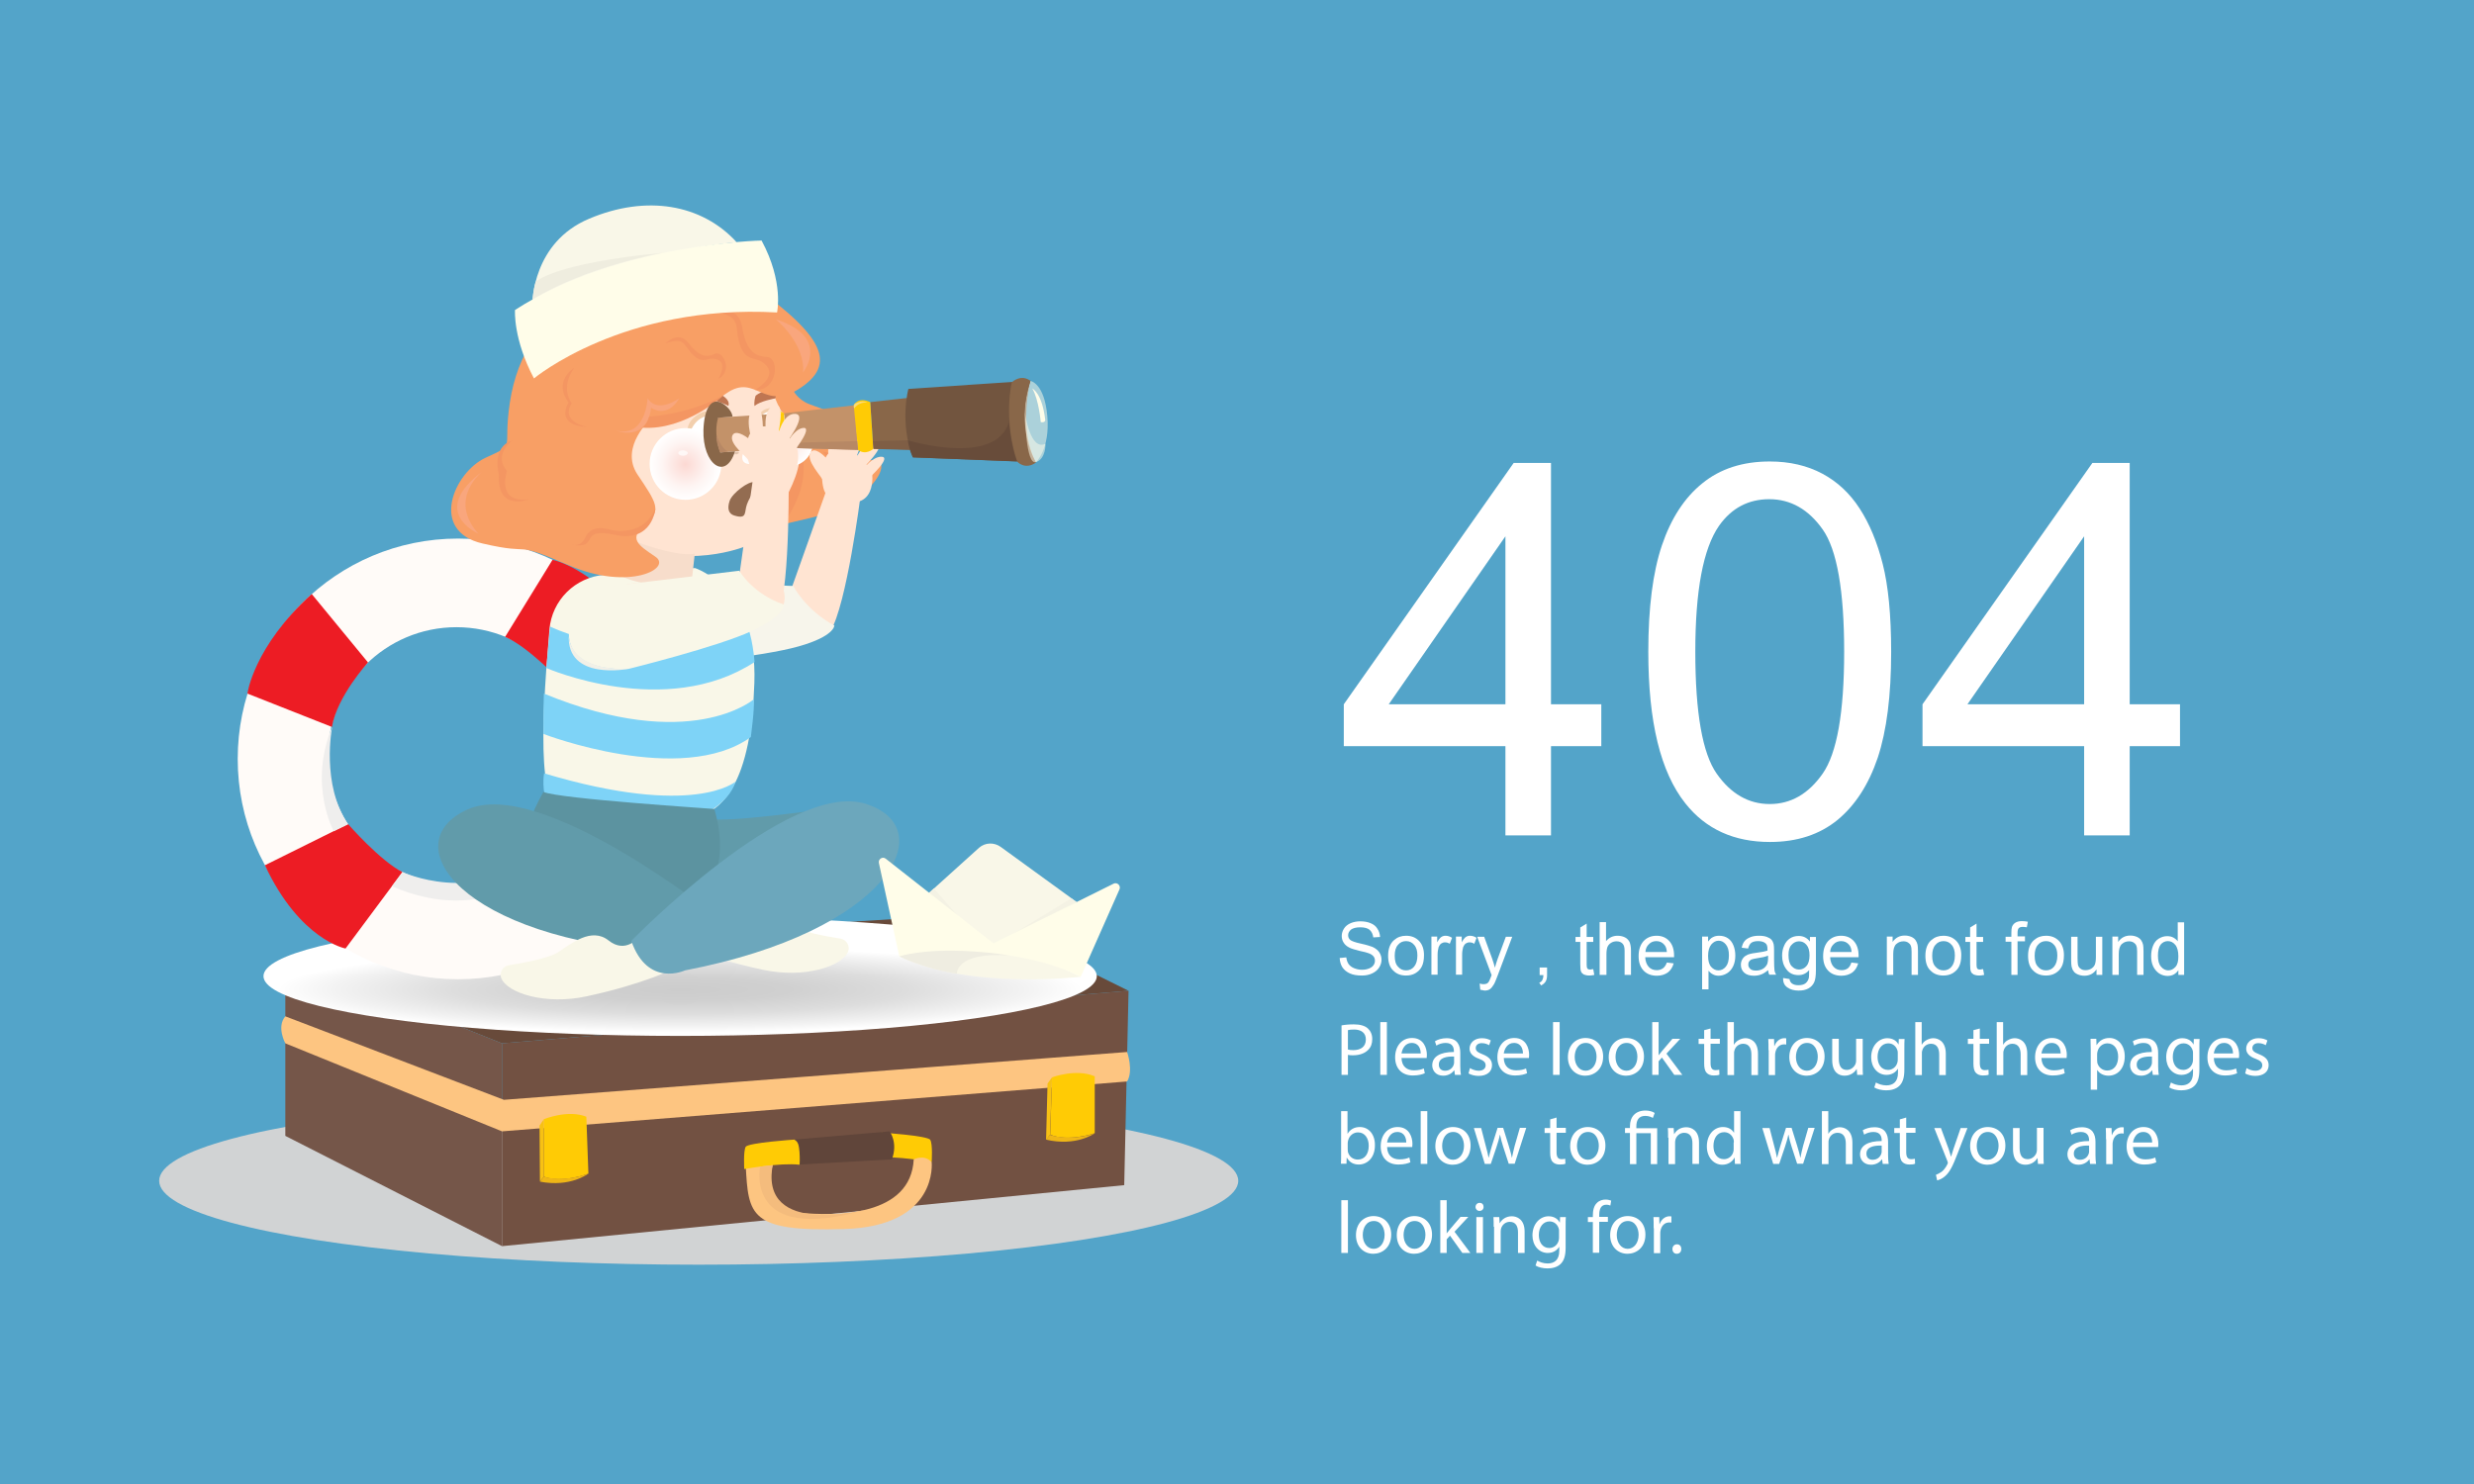 <?xml version="1.0" encoding="utf-8"?>
<!-- Generator: Adobe Illustrator 22.1.0, SVG Export Plug-In . SVG Version: 6.00 Build 0)  -->
<svg version="1.1" id="Layer_1" xmlns="http://www.w3.org/2000/svg" xmlns:xlink="http://www.w3.org/1999/xlink" x="0px" y="0px"
	 viewBox="0 0 1200 720" style="enable-background:new 0 0 1200 720;" xml:space="preserve">
<style type="text/css">
	.st0{fill:#53A4C9;}
	.st1{fill:#D1D3D4;}
	.st2{fill:#FFFFFF;}
	.st3{fill:#684A3A;}
	.st4{fill:#725142;}
	.st5{fill:#755649;}
	.st6{fill:#FDC581;}
	.st7{fill:#FFCB05;}
	.st8{fill:#60453A;}
	.st9{fill:#F7C114;}
	.st10{fill:#EFB616;}
	.st11{fill:url(#XMLID_2_);}
	.st12{fill:#FFFBF8;}
	.st13{fill:#ED1C24;}
	.st14{fill:#EFEEED;}
	.st15{fill:#F4BC7D;}
	.st16{fill:#F9F7E8;}
	.st17{fill:#619BAA;}
	.st18{fill:#F89F65;}
	.st19{fill:#F49662;}
	.st20{fill:#FFE4D2;}
	.st21{fill:#F7F5EB;}
	.st22{fill:#7ED3F7;}
	.st23{fill:#936C51;}
	.st24{fill:#BF7652;}
	.st25{fill:#C5956B;}
	.st26{fill:#CEA07E;}
	.st27{fill:#F2CFAD;}
	.st28{fill:#EFD0BB;}
	.st29{opacity:0.36;fill:#AA896B;}
	.st30{opacity:0.14;fill:#AA896B;}
	.st31{fill:url(#XMLID_3_);}
	.st32{fill:url(#XMLID_4_);}
	.st33{fill:url(#XMLID_5_);}
	.st34{opacity:0.69;fill:#FFFFFF;}
	.st35{fill:#F7DDCB;}
	.st36{fill:#5C93A0;}
	.st37{fill:#6CA7BC;}
	.st38{fill:#F9A67D;}
	.st39{fill:#C39269;}
	.st40{fill:#896749;}
	.st41{fill:#72553F;}
	.st42{opacity:0.51;fill:#FFFDE9;}
	.st43{fill:#FFFDE9;}
	.st44{fill:#B78865;}
	.st45{fill:#7F5E45;}
	.st46{fill:#684C3A;}
	.st47{fill:#FCDB75;}
	.st48{fill:#F2F0E7;}
	.st49{fill:#EFEDDF;}
	.st50{fill:#F4F2E4;}
	.st51{fill:#EFEDE1;}
</style>
<rect id="XMLID_9617_" class="st0" width="1200" height="720"/>
<ellipse id="XMLID_9691_" class="st1" cx="338.9" cy="572.9" rx="261.7" ry="40.7"/>
<g>
	<path class="st2" d="M730.2,405.3v-43.3h-78.4v-20.3l82.4-117.1h18.1v117.1h24.4v20.3h-24.4v43.3H730.2z M730.2,341.7v-81.5
		l-56.6,81.5H730.2z"/>
	<path class="st2" d="M799.5,316.2c0-21.4,2.2-38.5,6.6-51.6c4.4-13,10.9-23.1,19.6-30.1c8.7-7.1,19.6-10.6,32.7-10.6
		c9.7,0,18.2,2,25.5,5.9c7.3,3.9,13.3,9.5,18.1,16.9c4.8,7.4,8.5,16.3,11.2,26.9c2.7,10.6,4.1,24.8,4.1,42.7
		c0,21.2-2.2,38.3-6.5,51.3c-4.4,13-10.9,23.1-19.5,30.2c-8.7,7.1-19.6,10.7-32.8,10.7c-17.4,0-31.1-6.2-41-18.7
		C805.4,374.6,799.5,350.2,799.5,316.2z M822.3,316.2c0,29.7,3.5,49.4,10.4,59.2c6.9,9.8,15.5,14.7,25.7,14.7
		c10.2,0,18.8-4.9,25.7-14.8c6.9-9.9,10.4-29.6,10.4-59.1c0-29.7-3.5-49.5-10.4-59.3c-6.9-9.8-15.6-14.7-25.9-14.7
		c-10.2,0-18.3,4.3-24.4,12.9C826.1,266.2,822.3,286.6,822.3,316.2z"/>
	<path class="st2" d="M1010.9,405.3v-43.3h-78.4v-20.3l82.4-117.1h18.1v117.1h24.4v20.3h-24.4v43.3H1010.9z M1010.9,341.7v-81.5
		l-56.6,81.5H1010.9z"/>
</g>
<g>
	<g>
		<path class="st2" d="M649.8,464.8l3.2-0.3c0.2,1.3,0.5,2.3,1.1,3.2c0.6,0.8,1.4,1.5,2.6,2c1.2,0.5,2.5,0.8,3.9,0.8
			c1.3,0,2.4-0.2,3.4-0.6c1-0.4,1.7-0.9,2.2-1.6c0.5-0.7,0.7-1.4,0.7-2.2c0-0.8-0.2-1.5-0.7-2.1c-0.5-0.6-1.2-1.1-2.3-1.5
			c-0.7-0.3-2.2-0.7-4.6-1.2c-2.4-0.6-4-1.1-4.9-1.6c-1.2-0.6-2.1-1.4-2.7-2.4c-0.6-0.9-0.9-2-0.9-3.2c0-1.3,0.4-2.5,1.1-3.6
			c0.7-1.1,1.8-2,3.2-2.6c1.4-0.6,3-0.9,4.7-0.9c1.9,0,3.6,0.3,5,0.9c1.5,0.6,2.6,1.5,3.3,2.7c0.8,1.2,1.2,2.5,1.3,4l-3.3,0.2
			c-0.2-1.6-0.8-2.8-1.8-3.7c-1-0.8-2.5-1.2-4.5-1.2c-2.1,0-3.5,0.4-4.5,1.1c-0.9,0.8-1.4,1.7-1.4,2.7c0,0.9,0.3,1.7,1,2.3
			c0.7,0.6,2.4,1.2,5.1,1.8c2.8,0.6,4.6,1.2,5.7,1.6c1.5,0.7,2.6,1.6,3.3,2.6c0.7,1.1,1.1,2.3,1.1,3.6c0,1.4-0.4,2.6-1.2,3.9
			c-0.8,1.2-1.9,2.1-3.4,2.8c-1.5,0.7-3.1,1-4.9,1c-2.3,0-4.3-0.3-5.8-1c-1.6-0.7-2.8-1.7-3.7-3C650.3,468,649.9,466.5,649.8,464.8z
			"/>
		<path class="st2" d="M673.3,463.7c0-3.4,1-6,2.9-7.6c1.6-1.4,3.5-2.1,5.8-2.1c2.6,0,4.6,0.8,6.3,2.5c1.6,1.7,2.4,4,2.4,6.9
			c0,2.4-0.4,4.3-1.1,5.6c-0.7,1.4-1.8,2.4-3.1,3.2c-1.4,0.8-2.9,1.1-4.5,1.1c-2.6,0-4.7-0.8-6.3-2.5
			C674.1,469.3,673.3,466.9,673.3,463.7z M676.5,463.7c0,2.4,0.5,4.2,1.6,5.3c1,1.2,2.3,1.8,3.9,1.8c1.6,0,2.9-0.6,3.9-1.8
			c1-1.2,1.6-3,1.6-5.4c0-2.3-0.5-4-1.6-5.2c-1-1.2-2.3-1.8-3.9-1.8c-1.6,0-2.9,0.6-3.9,1.8C677,459.6,676.5,461.4,676.5,463.7z"/>
		<path class="st2" d="M694.3,473v-18.6h2.8v2.8c0.7-1.3,1.4-2.2,2-2.6c0.6-0.4,1.3-0.6,2-0.6c1.1,0,2.1,0.3,3.2,1l-1.1,2.9
			c-0.8-0.5-1.5-0.7-2.3-0.7c-0.7,0-1.3,0.2-1.9,0.6c-0.5,0.4-0.9,1-1.2,1.7c-0.3,1.1-0.5,2.3-0.5,3.7v9.7H694.3z"/>
		<path class="st2" d="M706.2,473v-18.6h2.8v2.8c0.7-1.3,1.4-2.2,2-2.6c0.6-0.4,1.3-0.6,2-0.6c1.1,0,2.1,0.3,3.2,1l-1.1,2.9
			c-0.8-0.5-1.5-0.7-2.3-0.7c-0.7,0-1.3,0.2-1.9,0.6c-0.5,0.4-0.9,1-1.2,1.7c-0.3,1.1-0.5,2.3-0.5,3.7v9.7H706.2z"/>
		<path class="st2" d="M718,480.2l-0.3-3c0.7,0.2,1.3,0.3,1.8,0.3c0.7,0,1.3-0.1,1.7-0.3c0.4-0.2,0.8-0.6,1-1c0.2-0.3,0.5-1.1,1-2.3
			c0.1-0.2,0.2-0.4,0.3-0.8l-7-18.6h3.4l3.9,10.7c0.5,1.4,0.9,2.8,1.3,4.3c0.4-1.4,0.8-2.9,1.3-4.2l4-10.8h3.1l-7.1,18.9
			c-0.8,2-1.3,3.4-1.8,4.2c-0.6,1-1.2,1.8-1.9,2.3c-0.7,0.5-1.6,0.7-2.6,0.7C719.5,480.5,718.8,480.4,718,480.2z"/>
		<path class="st2" d="M746.8,473v-3.6h3.6v3.6c0,1.3-0.2,2.4-0.7,3.2c-0.5,0.8-1.2,1.4-2.2,1.9l-0.9-1.3c0.7-0.3,1.2-0.7,1.5-1.3
			c0.3-0.6,0.5-1.4,0.5-2.4H746.8z"/>
		<path class="st2" d="M772.8,470.2l0.5,2.8c-0.9,0.2-1.7,0.3-2.4,0.3c-1.1,0-2-0.2-2.7-0.5c-0.6-0.4-1.1-0.8-1.3-1.4
			c-0.3-0.6-0.4-1.8-0.4-3.7v-10.7h-2.3v-2.4h2.3v-4.6l3.1-1.9v6.5h3.2v2.4h-3.2v10.9c0,0.9,0.1,1.5,0.2,1.7
			c0.1,0.3,0.3,0.5,0.5,0.6c0.3,0.2,0.6,0.2,1.1,0.2C771.7,470.3,772.2,470.3,772.8,470.2z"/>
		<path class="st2" d="M775.9,473v-25.6h3.1v9.2c1.5-1.7,3.3-2.6,5.6-2.6c1.4,0,2.6,0.3,3.6,0.8c1,0.5,1.7,1.3,2.2,2.2
			c0.4,1,0.7,2.3,0.7,4.2V473h-3.1v-11.8c0-1.6-0.3-2.7-1-3.4c-0.7-0.7-1.6-1.1-2.9-1.1c-0.9,0-1.8,0.2-2.6,0.7
			c-0.8,0.5-1.4,1.1-1.8,2c-0.3,0.8-0.5,2-0.5,3.4V473H775.9z"/>
		<path class="st2" d="M808.5,467l3.3,0.4c-0.5,1.9-1.5,3.4-2.8,4.4c-1.4,1-3.2,1.6-5.3,1.6c-2.7,0-4.9-0.8-6.5-2.5
			c-1.6-1.7-2.4-4-2.4-7c0-3.1,0.8-5.5,2.4-7.3c1.6-1.7,3.7-2.6,6.3-2.6c2.5,0,4.5,0.8,6.1,2.5c1.6,1.7,2.4,4.1,2.4,7.1
			c0,0.2,0,0.5,0,0.8H798c0.1,2,0.7,3.6,1.7,4.7c1,1.1,2.3,1.6,3.9,1.6c1.2,0,2.1-0.3,3-0.9C807.3,469.3,808,468.4,808.5,467z
			 M798.1,461.9h10.4c-0.1-1.6-0.5-2.7-1.2-3.5c-1-1.2-2.3-1.8-3.9-1.8c-1.4,0-2.7,0.5-3.6,1.5C798.8,459,798.2,460.3,798.1,461.9z"
			/>
		<path class="st2" d="M825.6,480.1v-25.7h2.9v2.4c0.7-0.9,1.4-1.7,2.3-2.1c0.9-0.5,1.9-0.7,3.1-0.7c1.6,0,3,0.4,4.2,1.2
			c1.2,0.8,2.1,2,2.7,3.5c0.6,1.5,0.9,3.1,0.9,4.9c0,1.9-0.3,3.6-1,5.1c-0.7,1.5-1.7,2.7-3,3.5c-1.3,0.8-2.7,1.2-4.1,1.2
			c-1,0-2-0.2-2.8-0.7c-0.8-0.4-1.5-1-2.1-1.7v9H825.6z M828.5,463.8c0,2.4,0.5,4.2,1.5,5.3c1,1.1,2.1,1.7,3.5,1.7
			c1.4,0,2.6-0.6,3.6-1.8c1-1.2,1.5-3,1.5-5.5c0-2.4-0.5-4.1-1.5-5.3c-1-1.2-2.1-1.8-3.5-1.8c-1.3,0-2.5,0.6-3.6,1.9
			C829,459.6,828.5,461.4,828.5,463.8z"/>
		<path class="st2" d="M857.6,470.7c-1.2,1-2.3,1.7-3.4,2.1c-1.1,0.4-2.2,0.6-3.5,0.6c-2,0-3.6-0.5-4.7-1.5c-1.1-1-1.6-2.3-1.6-3.8
			c0-0.9,0.2-1.7,0.6-2.5c0.4-0.8,1-1.4,1.6-1.8c0.7-0.5,1.4-0.8,2.3-1c0.6-0.2,1.5-0.3,2.8-0.5c2.5-0.3,4.4-0.7,5.6-1.1
			c0-0.4,0-0.7,0-0.8c0-1.3-0.3-2.2-0.9-2.7c-0.8-0.7-2-1.1-3.6-1.1c-1.5,0-2.6,0.3-3.3,0.8c-0.7,0.5-1.2,1.4-1.6,2.8l-3.1-0.4
			c0.3-1.3,0.7-2.4,1.4-3.2c0.6-0.8,1.6-1.4,2.8-1.9s2.6-0.7,4.2-0.7c1.6,0,2.9,0.2,3.9,0.6c1,0.4,1.7,0.8,2.2,1.4
			c0.5,0.6,0.8,1.3,1,2.1c0.1,0.5,0.2,1.5,0.2,2.9v4.2c0,2.9,0.1,4.8,0.2,5.5c0.1,0.8,0.4,1.5,0.8,2.2h-3.3
			C857.9,472.4,857.7,471.6,857.6,470.7z M857.4,463.7c-1.1,0.5-2.9,0.9-5.1,1.2c-1.3,0.2-2.2,0.4-2.7,0.6c-0.5,0.2-0.9,0.6-1.2,1
			c-0.3,0.4-0.4,0.9-0.4,1.5c0,0.8,0.3,1.5,1,2.1c0.6,0.6,1.6,0.8,2.8,0.8c1.2,0,2.3-0.3,3.2-0.8c0.9-0.5,1.6-1.3,2.1-2.2
			c0.3-0.7,0.5-1.8,0.5-3.1V463.7z"/>
		<path class="st2" d="M864.9,474.5l3.1,0.5c0.1,0.9,0.5,1.6,1.1,2.1c0.8,0.6,1.8,0.9,3.2,0.9c1.5,0,2.6-0.3,3.4-0.9
			c0.8-0.6,1.3-1.4,1.6-2.4c0.2-0.6,0.2-2,0.2-4c-1.4,1.6-3.1,2.4-5.1,2.4c-2.6,0-4.5-0.9-5.9-2.8c-1.4-1.8-2.1-4-2.1-6.6
			c0-1.8,0.3-3.4,1-4.9c0.6-1.5,1.6-2.7,2.8-3.5c1.2-0.8,2.6-1.2,4.3-1.2c2.2,0,4,0.9,5.4,2.7v-2.2h2.9v16c0,2.9-0.3,4.9-0.9,6.1
			c-0.6,1.2-1.5,2.2-2.8,2.9c-1.3,0.7-2.8,1-4.7,1c-2.2,0-4-0.5-5.4-1.5C865.5,478.1,864.8,476.6,864.9,474.5z M867.5,463.4
			c0,2.4,0.5,4.2,1.5,5.3c1,1.1,2.2,1.7,3.6,1.7c1.4,0,2.7-0.6,3.6-1.7c1-1.1,1.5-2.9,1.5-5.2c0-2.3-0.5-4-1.5-5.1
			c-1-1.2-2.2-1.7-3.6-1.7c-1.4,0-2.6,0.6-3.6,1.7C867.9,459.5,867.5,461.2,867.5,463.4z"/>
		<path class="st2" d="M898,467l3.3,0.4c-0.5,1.9-1.5,3.4-2.8,4.4c-1.4,1-3.2,1.6-5.3,1.6c-2.7,0-4.9-0.8-6.5-2.5
			c-1.6-1.7-2.4-4-2.4-7c0-3.1,0.8-5.5,2.4-7.3c1.6-1.7,3.7-2.6,6.3-2.6c2.5,0,4.5,0.8,6.1,2.5c1.6,1.7,2.4,4.1,2.4,7.1
			c0,0.2,0,0.5,0,0.8h-13.8c0.1,2,0.7,3.6,1.7,4.7c1,1.1,2.3,1.6,3.9,1.6c1.2,0,2.1-0.3,3-0.9C896.9,469.3,897.6,468.4,898,467z
			 M887.7,461.9h10.4c-0.1-1.6-0.5-2.7-1.2-3.5c-1-1.2-2.3-1.8-3.9-1.8c-1.4,0-2.7,0.5-3.6,1.5C888.4,459,887.8,460.3,887.7,461.9z"
			/>
		<path class="st2" d="M915.2,473v-18.6h2.8v2.6c1.4-2,3.3-3.1,5.9-3.1c1.1,0,2.1,0.2,3.1,0.6c0.9,0.4,1.6,0.9,2.1,1.6
			c0.5,0.7,0.8,1.4,1,2.3c0.1,0.6,0.2,1.6,0.2,3.1V473h-3.1v-11.3c0-1.3-0.1-2.2-0.4-2.9c-0.2-0.6-0.7-1.1-1.3-1.5
			c-0.6-0.4-1.4-0.6-2.2-0.6c-1.3,0-2.5,0.4-3.5,1.3c-1,0.9-1.5,2.5-1.5,4.8V473H915.2z"/>
		<path class="st2" d="M933.9,463.7c0-3.4,1-6,2.9-7.6c1.6-1.4,3.5-2.1,5.8-2.1c2.6,0,4.6,0.8,6.3,2.5c1.6,1.7,2.4,4,2.4,6.9
			c0,2.4-0.4,4.3-1.1,5.6c-0.7,1.4-1.8,2.4-3.1,3.2c-1.4,0.8-2.9,1.1-4.5,1.1c-2.6,0-4.7-0.8-6.3-2.5
			C934.7,469.3,933.9,466.9,933.9,463.7z M937.2,463.7c0,2.4,0.5,4.2,1.6,5.3c1,1.2,2.3,1.8,3.9,1.8c1.6,0,2.9-0.6,3.9-1.8
			c1-1.2,1.6-3,1.6-5.4c0-2.3-0.5-4-1.6-5.2c-1-1.2-2.3-1.8-3.9-1.8c-1.6,0-2.9,0.6-3.9,1.8C937.7,459.6,937.2,461.4,937.2,463.7z"
			/>
		<path class="st2" d="M961.9,470.2l0.5,2.8c-0.9,0.2-1.7,0.3-2.4,0.3c-1.1,0-2-0.2-2.7-0.5c-0.6-0.4-1.1-0.8-1.3-1.4
			c-0.3-0.6-0.4-1.8-0.4-3.7v-10.7h-2.3v-2.4h2.3v-4.6l3.1-1.9v6.5h3.2v2.4h-3.2v10.9c0,0.9,0.1,1.5,0.2,1.7
			c0.1,0.3,0.3,0.5,0.5,0.6c0.3,0.2,0.6,0.2,1.1,0.2C960.8,470.3,961.3,470.3,961.9,470.2z"/>
		<path class="st2" d="M975.6,473v-16.1h-2.8v-2.4h2.8v-2c0-1.2,0.1-2.2,0.3-2.8c0.3-0.8,0.8-1.5,1.6-2c0.8-0.5,1.8-0.8,3.2-0.8
			c0.9,0,1.9,0.1,2.9,0.3l-0.5,2.7c-0.7-0.1-1.3-0.2-1.9-0.2c-1,0-1.6,0.2-2,0.6c-0.4,0.4-0.6,1.2-0.6,2.3v1.7h3.6v2.4h-3.6V473
			H975.6z"/>
		<path class="st2" d="M983.7,463.7c0-3.4,1-6,2.9-7.6c1.6-1.4,3.5-2.1,5.8-2.1c2.6,0,4.6,0.8,6.3,2.5c1.6,1.7,2.4,4,2.4,6.9
			c0,2.4-0.4,4.3-1.1,5.6c-0.7,1.4-1.8,2.4-3.1,3.2c-1.4,0.8-2.9,1.1-4.5,1.1c-2.6,0-4.7-0.8-6.3-2.5
			C984.5,469.3,983.7,466.9,983.7,463.7z M986.9,463.7c0,2.4,0.5,4.2,1.6,5.3c1,1.2,2.3,1.8,3.9,1.8c1.6,0,2.9-0.6,3.9-1.8
			c1-1.2,1.6-3,1.6-5.4c0-2.3-0.5-4-1.6-5.2c-1-1.2-2.3-1.8-3.9-1.8c-1.6,0-2.9,0.6-3.9,1.8C987.4,459.6,986.9,461.4,986.9,463.7z"
			/>
		<path class="st2" d="M1016.9,473v-2.7c-1.4,2.1-3.4,3.1-5.9,3.1c-1.1,0-2.1-0.2-3.1-0.6c-0.9-0.4-1.7-0.9-2.1-1.6
			c-0.5-0.6-0.8-1.4-1-2.3c-0.1-0.6-0.2-1.6-0.2-2.9v-11.5h3.1v10.3c0,1.6,0.1,2.7,0.2,3.3c0.2,0.8,0.6,1.5,1.3,1.9
			c0.6,0.5,1.4,0.7,2.4,0.7c0.9,0,1.8-0.2,2.7-0.7c0.8-0.5,1.4-1.1,1.8-2c0.3-0.8,0.5-2,0.5-3.6v-9.9h3.1V473H1016.9z"/>
		<path class="st2" d="M1024.6,473v-18.6h2.8v2.6c1.4-2,3.3-3.1,5.9-3.1c1.1,0,2.1,0.2,3.1,0.6c0.9,0.4,1.6,0.9,2.1,1.6
			c0.5,0.7,0.8,1.4,1,2.3c0.1,0.6,0.2,1.6,0.2,3.1V473h-3.1v-11.3c0-1.3-0.1-2.2-0.4-2.9c-0.2-0.6-0.7-1.1-1.3-1.5
			c-0.6-0.4-1.4-0.6-2.2-0.6c-1.3,0-2.5,0.4-3.5,1.3c-1,0.9-1.5,2.5-1.5,4.8V473H1024.6z"/>
		<path class="st2" d="M1056.6,473v-2.3c-1.2,1.8-2.9,2.8-5.2,2.8c-1.5,0-2.8-0.4-4.1-1.2c-1.2-0.8-2.2-2-2.9-3.4
			c-0.7-1.5-1-3.1-1-5c0-1.9,0.3-3.5,0.9-5c0.6-1.5,1.5-2.7,2.8-3.5s2.6-1.2,4.1-1.2c1.1,0,2.1,0.2,3,0.7c0.9,0.5,1.6,1.1,2.1,1.8
			v-9.2h3.1V473H1056.6z M1046.7,463.7c0,2.4,0.5,4.2,1.5,5.3c1,1.2,2.2,1.8,3.5,1.8c1.4,0,2.5-0.6,3.5-1.7c1-1.1,1.4-2.8,1.4-5.1
			c0-2.5-0.5-4.4-1.5-5.6c-1-1.2-2.2-1.8-3.6-1.8c-1.4,0-2.6,0.6-3.5,1.7C1047.1,459.5,1046.7,461.3,1046.7,463.7z"/>
	</g>
</g>
<g id="XMLID_11366_">
	<g id="XMLID_11530_">
		<g id="XMLID_11531_">
			<g id="XMLID_11534_">
				<polygon id="XMLID_11543_" class="st3" points="138.4,464.3 472.3,443.5 547.4,480.7 243.5,506.2 				"/>
				<polygon id="XMLID_11542_" class="st4" points="243.5,506.2 243.5,604.6 545.3,575 547.4,480.7 				"/>
				<polygon id="XMLID_11541_" class="st5" points="243.5,604.6 138.4,551.1 138.4,464.3 243.5,506.2 				"/>
				<path id="XMLID_11540_" class="st6" d="M138.4,493.1l106,40.5l302.3-23.2c0,0,3.2,9,0,14.3l-303.2,24.2l-105.1-42.7
					C138.4,506.2,134,498.2,138.4,493.1z"/>
				<path id="XMLID_11539_" class="st7" d="M510.3,522.7c0,0,11.7-4.4,20.7-0.5v27.6c0,0-12.9,4.4-21.6,0.7L510.3,522.7z"/>
				<path id="XMLID_11538_" class="st7" d="M427.6,549.5c0,0,22.3,1.5,23.6,3.5s0.7,10.8,0.7,10.8s-17.4-3.2-26.8-2.1
					C425.1,561.7,422.2,553,427.6,549.5z"/>
				<path id="XMLID_11537_" class="st6" d="M375.1,564c0,0-7.3,22.3,11.9,24.3c19.2,2,54.8,1.6,56.2-25.8c0,0,5.1-2.6,8.7,1.3
					c0,0,3.5,31.1-42.4,32.5c-46,1.4-46.5-6.5-47.8-31C361.7,565.4,368.3,560.6,375.1,564z"/>
				<path id="XMLID_11536_" class="st7" d="M385.3,552.9c0,0-22.3,1.5-23.6,3.5c-1.2,2-0.7,10.8-0.7,10.8s17.4-3.2,26.8-2.1
					C387.8,565.1,390.7,556.4,385.3,552.9z"/>
				<path id="XMLID_11535_" class="st8" d="M385.3,552.9l46.2-4c0,0,4.2,5.4,1.1,13.6l-44.7,2.5
					C387.8,565.1,388.6,552.9,385.3,552.9z"/>
			</g>
			<polygon id="XMLID_11533_" class="st9" points="510.3,522.7 508.1,525.7 507.4,552.9 509.3,550.6 			"/>
			<path id="XMLID_11532_" class="st10" d="M509.3,550.6c0,0,8.6,3.4,21.6-0.7c0,0-8.9,6.5-23.6,3L509.3,550.6z"/>
		</g>
	</g>
	
		<radialGradient id="XMLID_2_" cx="266.928" cy="66490.977" r="90.206" gradientTransform="matrix(2.163 0 0 0.229 -247.448 -14746.163)" gradientUnits="userSpaceOnUse">
		<stop  offset="0" style="stop-color:#CCCCCC"/>
		<stop  offset="0.271" style="stop-color:#D0D0D0"/>
		<stop  offset="0.563" style="stop-color:#DDDDDD"/>
		<stop  offset="0.863" style="stop-color:#F3F3F3"/>
		<stop  offset="1" style="stop-color:#FFFFFF"/>
	</radialGradient>
	<ellipse id="XMLID_11529_" class="st11" cx="329.9" cy="473.6" rx="202.1" ry="29"/>
	<g id="XMLID_11516_">
		<g id="XMLID_11520_">
			<g id="XMLID_11522_">
				<path id="XMLID_11526_" class="st12" d="M222.2,261.3c-59.1,0-106.9,47.9-106.9,106.9c0,59.1,47.9,106.9,106.9,106.9
					s106.9-47.9,106.9-106.9C329.1,309.2,281.2,261.3,222.2,261.3z M221.4,428.9c-34.4,0-62.3-27.9-62.3-62.3
					c0-34.4,27.9-62.3,62.3-62.3s62.3,27.9,62.3,62.3C283.6,401,255.8,428.9,221.4,428.9z"/>
				<path id="XMLID_11525_" class="st13" d="M245,309l23-37.4c0,0,24.3,4.9,43.9,38.4l-39.6,20.7C272.2,330.7,255.9,313.5,245,309z"
					/>
				<path id="XMLID_11524_" class="st13" d="M161,352.7l-41-16.2c0,0,3-22.8,31.2-48.3l27.3,33.2C178.5,321.4,163.5,337.8,161,352.7
					z"/>
				<path id="XMLID_11523_" class="st13" d="M195.2,423.1l-27.6,37.1c0,0-22.1-4.1-39.1-40.4l40.3-20
					C168.8,399.8,184.4,417.7,195.2,423.1z"/>
			</g>
			<path id="XMLID_11521_" class="st13" d="M280.5,386.2l42.4,18.9c0,0-7.1,27.3-36.2,48.8L260.5,415
				C260.5,415,275.8,401.7,280.5,386.2z"/>
		</g>
		<path id="XMLID_11519_" class="st14" d="M272.2,330.7c0,0,21.6,13.3,14,58.1l-5.8-2.6C280.5,386.2,291.3,365.8,272.2,330.7z"/>
		<path id="XMLID_11518_" class="st14" d="M263.8,420c0,0-27.1,30.1-73.7,10l5.1-6.9c0,0,34.9,16.2,65.3-8.1L263.8,420z"/>
		<path id="XMLID_11517_" class="st14" d="M161.9,403.3c0,0-12.5-22.5-0.8-50.6c0,0-5.5,28.1,7.8,47.2L161.9,403.3z"/>
	</g>
	<path id="XMLID_11515_" class="st15" d="M368.7,566c0,0-8.1,38.2,51.3,20.9c0,0-51.7,13.5-45.2-21.6L368.7,566z"/>
	<path id="XMLID_11514_" class="st7" d="M263.8,543c0,0,11.6-4.8,20.6-1.2l1,27.6c0,0-12.7,4.9-21.6,1.5L263.8,543z"/>
	<polygon id="XMLID_11513_" class="st9" points="263.8,543 261.7,546.1 261.9,573.2 263.8,570.9 	"/>
	<path id="XMLID_11512_" class="st10" d="M263.8,570.9c0,0,8.7,3.1,21.6-1.5c0,0-8.7,6.8-23.5,3.9L263.8,570.9z"/>
	<g id="XMLID_11377_">
		<path id="XMLID_11511_" class="st16" d="M344.8,441.9c0,0,6.2,8.1,14.5,1.5c8.3-6.6,18.1,1.5,24.5,5.7c4.5,2.9,16.8,5.2,23.9,6.3
			c2.9,0.5,4.7,3.5,3.7,6.2c-2.9,7.4-21.6,13.2-41.4,8.9c-28.3-6.1-42.5-13.5-42.5-13.5S338.8,451.4,344.8,441.9z"/>
		<path id="XMLID_11510_" class="st17" d="M417.9,390c0,0-58.4,8.9-72.4,7.5c-14-1.4-3.2,26.9,8,28.9
			C353.5,426.4,378.2,393.9,417.9,390z"/>
		<g id="XMLID_11505_">
			<g id="XMLID_11507_">
				<path id="XMLID_11509_" class="st18" d="M382.4,170.2c0,0-4.5,20.6,10.7,26.1c15.3,5.5,20.2,6.8,17.5,17.3
					c-2.7,10.5,3.2,10.1,13.2,9.6c10-0.5-0.2,21-31.2,28.2c-30.9,7.2-12.7,3.5-37.4,14.2c-24.7,10.7-34.2-17.3-26.1-32.1
					c8.1-14.8,5-7.1-6.4-28.5c-11.4-21.4-12.1-44.1-1.4-59.2C331.8,130.7,374.1,140,382.4,170.2z"/>
				<path id="XMLID_11508_" class="st19" d="M411.2,209.4c0,0,0,12.3-12,9.8c0,0,3.1,6.5,12,2.5
					C411.2,221.7,414.6,217.2,411.2,209.4z"/>
			</g>
			<path id="XMLID_11506_" class="st19" d="M387.1,215.6c0,0,9.7,15.3-7.6,39.1c0,0-5.1,1.6-14.2,6.8
				C365.4,261.5,387.9,241.7,387.1,215.6z"/>
		</g>
		<g id="XMLID_11494_">
			<g id="XMLID_11496_">
				<path id="XMLID_11504_" class="st20" d="M380.1,296.2l21.4-60.2l15.9,4.6c0,0-6.8,53.1-14.6,65.6L380.1,296.2z"/>
				<g id="XMLID_11497_">
					<path id="XMLID_11503_" class="st20" d="M405.6,242.4c0,0-4.7,0.2-6.2-5.6c-1.5-5.8-1.2-19.2,7.9-19.3s15.7,11.8,15.7,11.8
						S426,249.2,405.6,242.4z"/>
					<path id="XMLID_11502_" class="st20" d="M399.1,233.3c0.6-1-9.1-10.2-5.7-14.1c3.3-3.9,14.6,10.2,12,13.3
						C402.8,235.8,399.1,233.3,399.1,233.3z"/>
					<path id="XMLID_11501_" class="st20" d="M402.1,223.6c0,0-2.2-12.7,3.6-15.4c5.8-2.7,1.6,15.9,1.6,15.9
						S405.5,227.3,402.1,223.6z"/>
					<path id="XMLID_11500_" class="st20" d="M409.5,221.6c0,0-0.3-12.4,6.1-13.2c6.4-0.8-1.3,15.9-1.3,15.9
						S411.5,226.1,409.5,221.6z"/>
					<path id="XMLID_11499_" class="st20" d="M414.6,223.9c0,0,4.2-11.3,10.5-9.8c6.2,1.5-8,14.4-8,14.4S414.9,228.9,414.6,223.9z"
						/>
					<path id="XMLID_11498_" class="st20" d="M419.1,227.1c0,0,4-5.3,8.1-5.5c5.9-0.3-5.2,9.9-5.2,9.9S418.4,231.6,419.1,227.1z"/>
				</g>
			</g>
			<path id="XMLID_11495_" class="st21" d="M317.8,281.7l67,2.6c0,0,5.7,11.5,19.9,19.2c0,0,0.1,5.2-17.3,10.1
				c-17.4,5-62.3,9.4-62.3,9.4s-41-3.2-20.3-34.5C307.6,284.1,312.5,281.5,317.8,281.7z"/>
		</g>
		<g id="XMLID_11488_">
			<g id="XMLID_11489_">
				<path id="XMLID_11493_" class="st16" d="M337.1,275.6c0,0,30.4,9.6,28.8,55.7c-1.5,46.1-14,66.6-36.7,66.3
					c-22.7-0.3-36.6-2.6-53.5-2.6c-14.7,0-13.7-37-9.2-89.6c1.2-14.2,12.5-25.4,26.7-26.5L337.1,275.6z"/>
				<path id="XMLID_11492_" class="st22" d="M361.6,301.9c0,0-50.6,22.5-94.8,2.1l-1.8,20.1c0,0,57.8,25.3,101-2.9
					C366,321.2,365,307.6,361.6,301.9z"/>
				<path id="XMLID_11491_" class="st22" d="M365.6,339.3c0,0-30.7,26.5-101.8-2.8c0,0-0.4,14.3-0.2,19.6c0,0,66.9,25.7,100.6,1.5
					C364.1,357.6,366.1,344.3,365.6,339.3z"/>
				<path id="XMLID_11490_" class="st22" d="M356.8,379.2c0,0-20,17.8-92.9-4c0,0-1.6,8.9,2.3,15.8c0,0,44.4,15.3,73.1,5.1
					C339.3,396.2,353.5,390.3,356.8,379.2z"/>
			</g>
		</g>
		<g id="XMLID_11446_">
			<g id="XMLID_11450_">
				<g id="XMLID_11468_">
					<path id="XMLID_11487_" class="st20" d="M337.7,145.8c0,0,29.7,13.6,35.3,38c5.7,24.3,20.1,27.1,12.8,47.5
						c-7.3,20.4-24.4,33.8-24.4,33.8s-28.4,12-60.5-2.3c-32.2-14.4-38.1-38.2-37.9-64.8C263.3,171.3,303.9,134.7,337.7,145.8z"/>
					<path id="XMLID_11486_" class="st23" d="M353.9,243c-1.3,3.9-0.4,6.3,2.2,7.1c6.5,2,4.8-1.6,6.2-5.4c1.3-3.9,6.2-9.8,3.6-10.7
						C363.4,233.1,355.2,239.2,353.9,243z"/>
					<path id="XMLID_11485_" class="st24" d="M353.3,196.9c0,0-14.8-7.8-24-1.4c0,0,4.1-10,20.4-4
						C349.7,191.5,354.4,193.8,353.3,196.9z"/>
					<g id="XMLID_11479_">
						<path id="XMLID_11484_" class="st2" d="M356.1,209.8c0,0-6.4-17.3-20.2-4.7C326.9,213.3,349.7,225.2,356.1,209.8z"/>
						<path id="XMLID_11483_" class="st25" d="M341.4,209.7c0.4,3.2,3.3,5.5,6.5,5.1c3.2-0.4,5.5-3.3,5.1-6.5
							c-0.4-3.2-3.3-5.5-6.5-5.1C343.3,203.6,341.1,206.5,341.4,209.7z"/>
						<path id="XMLID_11482_" class="st26" d="M343.4,209.4c0.2,2.1,2.2,3.6,4.3,3.4c2.1-0.2,3.6-2.2,3.4-4.3
							c-0.2-2.1-2.2-3.6-4.3-3.4C344.6,205.4,343.1,207.3,343.4,209.4z"/>
						<path id="XMLID_11481_" class="st2" d="M345,205.1c-0.8,0.2-1.2,0.9-1.1,1.7c0.2,0.8,0.9,1.2,1.7,1.1c0.8-0.2,1.2-0.9,1.1-1.7
							C346.5,205.4,345.8,204.9,345,205.1z"/>
						<path id="XMLID_11480_" class="st27" d="M352.7,204.3c0,0-4.3-4.3-10.8-2.2c-6.5,2.1-7.8,9.9-7.8,9.9s-3-5.8,4-10.6
							C345,196.6,351.4,202.7,352.7,204.3z"/>
					</g>
					<path id="XMLID_11478_" class="st2" d="M368.3,210.7c0,0-5.2-12.9,7.3-11.9C386.7,199.7,378.7,215,368.3,210.7z"/>
					<g id="XMLID_11474_">
						<path id="XMLID_11477_" class="st25" d="M379,201.8c1.6,1.7,1.5,4.4-0.2,6c-1.7,1.6-4.4,1.5-6-0.2c-1.6-1.7-1.5-4.4,0.2-6
							C374.7,200,377.4,200.1,379,201.8z"/>
						<path id="XMLID_11476_" class="st26" d="M377.9,202.8c1.1,1.1,1,2.9-0.1,4c-1.1,1.1-2.9,1-4-0.1c-1.1-1.1-1-2.9,0.1-4
							C375.1,201.6,376.9,201.6,377.9,202.8z"/>
						<path id="XMLID_11475_" class="st2" d="M374.7,201.6c0.5-0.3,1.1-0.3,1.5,0.2c0.3,0.5,0.3,1.1-0.2,1.5
							c-0.5,0.3-1.1,0.3-1.5-0.2C374.1,202.6,374.2,202,374.7,201.6z"/>
					</g>
					<path id="XMLID_11473_" class="st27" d="M367.3,206.4c0,0,0-4.1,4.1-6.2c4.1-2.1,8.2,0,8.2,0s-1.2-3.2-6.8-2.1
						C367.2,199.1,367.1,205.1,367.3,206.4z"/>
					<g id="XMLID_11470_">
						<path id="XMLID_11472_" class="st28" d="M374.4,222.4c0,0,6.6-11.8-0.6-7.7c-4.7,2.7-9.9,9.7-9.9,9.7S372,225,374.4,222.4z"/>
						<path id="XMLID_11471_" class="st20" d="M378.1,215.4c0,0-8.1-9-13.1-6.9c-5,2-1.6,16.6-1.6,16.6S369.5,218.2,378.1,215.4z"/>
					</g>
					<path id="XMLID_11469_" class="st24" d="M366.5,192c0,0,3.9-3.4,8.8-2.4c0,0,1.6,2.1,0.7,3.7c0,0-7.5,1.3-10,3.7
						C366,196.9,365.5,195.4,366.5,192z"/>
				</g>
				<g id="XMLID_11461_">
					<path id="XMLID_11467_" class="st29" d="M341.6,229.3c-0.1-0.3,0.4-0.6,1-0.8c0.6-0.1,1.2,0.1,1.2,0.4c0.1,0.3-0.4,0.6-1,0.8
						C342.2,229.7,341.6,229.6,341.6,229.3z"/>
					<path id="XMLID_11466_" class="st29" d="M356.2,220c-0.1-0.3,0.4-0.6,1-0.8c0.6-0.1,1.2,0.1,1.2,0.4c0.1,0.3-0.4,0.6-1,0.8
						C356.8,220.5,356.3,220.3,356.2,220z"/>
					<path id="XMLID_11465_" class="st29" d="M349,224.6c-0.1-0.3,0.4-0.6,1-0.8c0.6-0.1,1.2,0.1,1.2,0.4s-0.4,0.6-1,0.8
						C349.6,225,349.1,224.9,349,224.6z"/>
					<path id="XMLID_11464_" class="st30" d="M347.6,221.5c0-0.3,0.3-0.6,0.9-0.7c0.5-0.1,1,0,1.1,0.3s-0.3,0.6-0.9,0.7
						C348.1,221.9,347.7,221.8,347.6,221.5z"/>
					<path id="XMLID_11463_" class="st30" d="M340.5,223.4c-0.1-0.3,0.4-0.6,1-0.8c0.6-0.1,1.2,0.1,1.2,0.4c0.1,0.3-0.4,0.6-1,0.8
						C341.1,223.9,340.6,223.7,340.5,223.4z"/>
					<path id="XMLID_11462_" class="st30" d="M336,223.6c0-0.3,0.3-0.6,0.9-0.7c0.5-0.1,1,0,1.1,0.3c0,0.3-0.3,0.6-0.9,0.7
						C336.5,224,336,223.8,336,223.6z"/>
				</g>
				<g id="XMLID_11454_">
					<path id="XMLID_11460_" class="st29" d="M381.7,218.8c-0.1-0.3-0.6-0.5-1.2-0.4c-0.6,0.1-1.1,0.4-1,0.7
						c0.1,0.3,0.6,0.5,1.2,0.4C381.3,219.4,381.8,219.1,381.7,218.8z"/>
					<path id="XMLID_11459_" class="st29" d="M367,216.5c-0.1-0.3-0.6-0.5-1.2-0.4s-1.1,0.4-1,0.7c0.1,0.3,0.6,0.5,1.2,0.4
						C366.6,217.1,367.1,216.8,367,216.5z"/>
					<path id="XMLID_11458_" class="st29" d="M369.5,211.3c-0.1-0.3-0.6-0.5-1.2-0.4c-0.6,0.1-1.1,0.4-1,0.7
						c0.1,0.3,0.6,0.5,1.2,0.4C369.1,211.9,369.5,211.6,369.5,211.3z"/>
					<path id="XMLID_11457_" class="st30" d="M373.4,213.4c0-0.3-0.5-0.4-1.1-0.3c-0.5,0.1-0.9,0.4-0.9,0.6c0,0.3,0.5,0.4,1.1,0.3
						C373.1,214,373.5,213.7,373.4,213.4z"/>
					<path id="XMLID_11456_" class="st30" d="M380.8,212.9c-0.1-0.3-0.6-0.5-1.2-0.4c-0.6,0.1-1.1,0.4-1,0.7
						c0.1,0.3,0.6,0.5,1.2,0.4C380.4,213.5,380.8,213.2,380.8,212.9z"/>
					<path id="XMLID_11455_" class="st30" d="M385.1,211.5c0-0.3-0.5-0.4-1.1-0.3c-0.5,0.1-0.9,0.4-0.9,0.6c0,0.3,0.5,0.4,1.1,0.3
						C384.7,212.1,385.1,211.8,385.1,211.5z"/>
				</g>
				<radialGradient id="XMLID_3_" cx="382.513" cy="214.713" r="11.562" gradientUnits="userSpaceOnUse">
					<stop  offset="0" style="stop-color:#FCD9D3"/>
					<stop  offset="7.571995e-03" style="stop-color:#FCD9D3"/>
					<stop  offset="0.646" style="stop-color:#FEF5F3"/>
					<stop  offset="1" style="stop-color:#FFFFFF"/>
				</radialGradient>
				<circle id="XMLID_11453_" class="st31" cx="382.6" cy="214.6" r="11.7"/>
				<radialGradient id="XMLID_4_" cx="332.347" cy="225.288" r="17.131" gradientUnits="userSpaceOnUse">
					<stop  offset="0" style="stop-color:#FCD9D3"/>
					<stop  offset="7.571995e-03" style="stop-color:#FCD9D3"/>
					<stop  offset="0.646" style="stop-color:#FEF5F3"/>
					<stop  offset="1" style="stop-color:#FFFFFF"/>
				</radialGradient>
				<circle id="XMLID_11452_" class="st32" cx="332.5" cy="225.1" r="17.4"/>
				
					<radialGradient id="XMLID_5_" cx="509.649" cy="665.514" r="10.93" gradientTransform="matrix(0.805 -0.593 0.286 0.388 -230.994 261.33)" gradientUnits="userSpaceOnUse">
					<stop  offset="0" style="stop-color:#FCD9D3"/>
					<stop  offset="7.571995e-03" style="stop-color:#FCD9D3"/>
					<stop  offset="0.646" style="stop-color:#FEF5F3"/>
					<stop  offset="1" style="stop-color:#FFFFFF"/>
				</radialGradient>
				<path id="XMLID_11451_" class="st33" d="M360.6,223.9c-1.8-2.4,0.8-7.3,5.8-10.9c4.9-3.6,10.4-4.7,12.1-2.3
					c1.8,2.4-0.8,7.3-5.8,10.9C367.8,225.2,362.4,226.2,360.6,223.9z"/>
			</g>
			<path id="XMLID_11449_" class="st34" d="M333.6,219.8c0,0.7-1,1.3-2.3,1.3c-1.3,0-2.3-0.6-2.3-1.3c0-0.7,1-1.3,2.3-1.3
				C332.5,218.6,333.6,219.2,333.6,219.8z"/>
			<path id="XMLID_11448_" class="st34" d="M387,213.8c0,0.7-1,1.3-2.3,1.3c-1.3,0-2.3-0.6-2.3-1.3c0-0.7,1-1.3,2.3-1.3
				C386,212.6,387,213.1,387,213.8z"/>
			<path id="XMLID_11447_" class="st34" d="M371.8,215.9c0,0.5-0.7,0.8-1.6,0.8c-0.9,0-1.6-0.4-1.6-0.8c0-0.5,0.7-0.8,1.6-0.8
				C371.1,215.1,371.8,215.5,371.8,215.9z"/>
		</g>
		<path id="XMLID_11445_" class="st35" d="M337,268.6l-1.5,13.6c0,0-23.8,6.4-40.9-6.8l8.7-14.6C303.3,260.9,327.5,270.7,337,268.6z
			"/>
		<path id="XMLID_11444_" class="st36" d="M263.6,384.2c0,0-29.2,49.2,2,64.2c31.2,15,97.9,2.7,80.9-55.9
			C346.5,392.4,271,387.6,263.6,384.2z"/>
		<g id="XMLID_11442_">
			<path id="XMLID_11443_" class="st17" d="M347.6,444.7c0,0-85.3-68.2-121-51.9c-35.7,16.3-3.3,62.8,97,69.3
				C323.6,462.1,342.5,468.4,347.6,444.7z"/>
		</g>
		<g id="XMLID_11439_">
			<path id="XMLID_11441_" class="st16" d="M309.7,454.8c0,0-6.2,8.1-14.5,1.5c-8.3-6.6-18.1,1.5-24.5,5.7
				c-4.5,2.9-16.8,5.2-23.9,6.3c-2.9,0.5-4.7,3.5-3.7,6.2c2.9,7.4,21.6,13.2,41.4,8.9c28.3-6.1,42.5-13.5,42.5-13.5
				S315.7,464.2,309.7,454.8z"/>
			<path id="XMLID_11440_" class="st37" d="M306.2,456.5c0,0,76.2-78.3,113.7-66.5c37.4,11.8,11.1,61.9-87.6,80.8
				C332.2,470.8,314.2,479.4,306.2,456.5z"/>
		</g>
		<g id="XMLID_11434_">
			<path id="XMLID_11438_" class="st18" d="M316.1,202.8c0,0-15.9,13.9-6.9,27.4c9,13.5,12.2,17.4,3.8,24.3
				c-8.4,6.9-3.4,10,4.9,15.6c8.3,5.6-12.7,16.8-41.9,4.2c-29.2-12.6-15.7-4.5-41.9-10.6c-26.2-6-13.9-34.5,1.4-41.6
				c15.3-7.1,8.2-2.7,11.8-26.8c3.6-24,16.5-42.7,34-48.5C298.9,141,327.3,173.6,316.1,202.8z"/>
			<path id="XMLID_11437_" class="st19" d="M248.4,213.8c0,0-9.3,6.7-2.5,14.7c0,0-5.5,16,10.8,13.7c0,0-15.7,6.3-14.7-11.8
				C242,230.4,238.2,216.9,248.4,213.8z"/>
			<path id="XMLID_11436_" class="st19" d="M317.9,246.7c0,0-1.3,16.8-19.7,12.8c-18.3-4-6.7,7.2-21,4.8c0,0,4.5,1.4,6.7-3.5
				c2.2-4.8,6.7-5.2,11.7-3.9C300.5,258.4,313,258.7,317.9,246.7z"/>
			<path id="XMLID_11435_" class="st38" d="M234.3,228.5c0,0-17.5,13.2-2.3,30.4C232,258.9,207.5,248.4,234.3,228.5z"/>
		</g>
		<g id="XMLID_11424_">
			<g id="XMLID_11426_">
				<path id="XMLID_11433_" class="st18" d="M279.6,134.6c0.3-0.3,39.7-27.9,78.9-0.8c39.2,27.1,48.5,41.6,30.2,54.1
					c-18.3,12.6-21.9-7.1-36.3,2.9c-14.4,10-29.2,19.3-47.6,15.4C286.4,202.4,233.2,180.5,279.6,134.6z"/>
				<path id="XMLID_11432_" class="st19" d="M346.1,151.2c0,0,11.9-3.9,13.8,7.1c1.8,11,5.5,14.5,12,14.9c6.5,0.4,5.3,16.5-5.7,16
					c0,0,10.5-6,5.7-11.6c-4.7-5.6-9.6-1-12.9-10S360.8,153.4,346.1,151.2z"/>
				<path id="XMLID_11431_" class="st19" d="M322.8,166.6c0,0,6.2-6.5,11.1-0.2c4.9,6.3,8.4,7.3,12.7,5.3c4.3-2,9,8.6,1.8,12.1
					c0,0,4.6-7.4-0.3-9.3c-4.9-1.9-6.4,2.6-11.5-1.9C331.4,168.1,332.8,163,322.8,166.6z"/>
				<path id="XMLID_11430_" class="st19" d="M278.5,178.5c0,0-10.5,6.2-2.7,16.8c0,0-7.2,10.9,9,11.9c0,0-13.2-2.4-7.5-11.5
					C277.4,195.7,271.4,188.5,278.5,178.5z"/>
				<path id="XMLID_11429_" class="st38" d="M376.3,154.9c0,0,14.4,11.8,13.2,25.8C389.5,180.7,403.3,163.7,376.3,154.9z"/>
				<path id="XMLID_11428_" class="st38" d="M298.8,208.9c0,0,15,6,17-11.1c0,0,7.6,5.7,13.7-4.6c0,0-10.5,7.8-15.4,0
					C314.1,193.3,313.3,212.6,298.8,208.9z"/>
				<path id="XMLID_11427_" class="st38" d="M267.8,157.2c0,0,4.9-21.3,26.8-22.3C294.6,134.9,281.3,138.2,267.8,157.2z"/>
			</g>
			<path id="XMLID_11425_" class="st19" d="M314.9,202.1c0,0,18.9-0.9,36.2-10.4c0,0-18.5,17.3-39.6,15.8
				C311.4,207.6,314,205.8,314.9,202.1z"/>
		</g>
		<g id="XMLID_11402_">
			<g id="XMLID_11405_">
				<g id="XMLID_11411_">
					<g id="XMLID_11414_">
						<path id="XMLID_11423_" class="st39" d="M348.2,202.6l24.7-1.6l1.1,16.8l-24.7,1.6C349.4,219.5,345.2,210.7,348.2,202.6z"/>
						<path id="XMLID_11422_" class="st40" d="M355.3,202.1c0,0-0.1-3.1-4.3-6c-6.3-4.3-9.5,2.9-9.8,12.5
							c-0.5,16.6,10.7,24.9,15.3,10.4l-7.1,0.5c0,0-3.5-8.5-1.1-16.8L355.3,202.1z"/>
						<path id="XMLID_11421_" class="st7" d="M372.9,201c0,0,2.1-3.7,7.4-0.5l1.1,16.8c0,0-3.7,4.2-7.4,0.5L372.9,201z"/>
						<polygon id="XMLID_11420_" class="st39" points="380.4,200.5 414.7,196.6 416.2,218.2 381.5,217.3 						"/>
						<polygon id="XMLID_11419_" class="st40" points="422.1,195.1 468.2,189.9 470.1,218.8 423.6,217.7 						"/>
						<path id="XMLID_11418_" class="st41" d="M440.6,188.7c0,0-4.4,16.4,2.2,33.2l59.6,2.3c0,0-8.4-13.9-2.6-39.5L440.6,188.7z"/>
						<path id="XMLID_11417_" class="st42" d="M499.8,184.8c0,0,6.8,1,8.2,17.1s-5.6,22.5-5.6,22.5S491.6,210.2,499.8,184.8z"/>
						<path id="XMLID_11416_" class="st40" d="M499.8,184.8c0,0-3.8-3.6-9,0.6c0,0-4.4,17.2,2.6,38.6c0,0,3.8,4.2,9.1,0.4
							C502.4,224.3,492.2,207.4,499.8,184.8z"/>
						<path id="XMLID_11415_" class="st7" d="M414.1,196.6c0,0,2-4.3,8-1.5l1.5,22.7c0,0-3.7,3.3-7.4,0.5L414.1,196.6z"/>
					</g>
					<path id="XMLID_11413_" class="st43" d="M500.7,188.5c0,0,4.8,2.1,6.3,15.4c0,0-0.1,1.3-2.2,0.9
						C504.8,204.7,503.9,193.9,500.7,188.5z"/>
					<path id="XMLID_11412_" class="st42" d="M497.2,200.4c0,0,2.4,18.6,9.9,14.9c0,0,0.3,7.3-4.6,8.9
						C497.4,225.9,497.2,200.4,497.2,200.4z"/>
				</g>
				<path id="XMLID_11410_" class="st44" d="M347.5,210.9c0,0,2.2,7,5.8,8.2l-4,0.4C349.4,219.5,347.2,215,347.5,210.9z"/>
				<path id="XMLID_11409_" class="st44" d="M373.5,209.3c0,0-0.6,8.4-13.2,9.5l13.8-0.9L373.5,209.3z"/>
				<polygon id="XMLID_11408_" class="st44" points="381.3,214.9 415.8,214 416.2,218.3 381.5,217.3 				"/>
				<path id="XMLID_11407_" class="st45" d="M423.4,214l17-0.4c0,0,0.8,3.6,1.2,4.7l-17.9-0.5L423.4,214z"/>
				<path id="XMLID_11406_" class="st46" d="M440.3,213.6c0,0,42.8,13.1,49.1-9c0,0,0.7,11.7,3.9,19.3l-50.5-2
					C442.8,221.9,441.2,219.1,440.3,213.6z"/>
			</g>
			<path id="XMLID_11404_" class="st47" d="M414.3,198.2c0,0,2-3.3,6.4-2.9c0,0-2.3-1.5-5.9,0.5
				C414.8,195.8,413.7,196.3,414.3,198.2z"/>
			<path id="XMLID_11403_" class="st47" d="M373.1,203.4c0,0,2-3.3,6.4-2.9c0,0-2.3-1.5-5.9,0.5C373.6,201,372.5,201.6,373.1,203.4z
				"/>
		</g>
		<g id="XMLID_11383_">
			<g id="XMLID_11397_">
				<path id="XMLID_11401_" class="st20" d="M363.8,300.2c-5.7-2.9-8-9.8-5.2-15.6c2.9-5.7,9.8-8,15.6-5.2c5.7,2.9,8,9.8,5.2,15.6
					C376.5,300.7,369.5,303,363.8,300.2z"/>
				<g id="XMLID_11398_">
					<path id="XMLID_11400_" class="st20" d="M315.5,318.2l59.2-19.2l-7.4-22l-67,7.4C300.2,284.4,309.1,309.5,315.5,318.2z"/>
					<path id="XMLID_11399_" class="st20" d="M292.8,293c4.5-9,15.4-12.6,24.4-8.1c9,4.5,12.6,15.4,8.1,24.4
						c-4.5,9-15.4,12.6-24.4,8.1C291.9,313,288.3,302,292.8,293z"/>
				</g>
			</g>
			<g id="XMLID_11384_">
				<g id="XMLID_11388_">
					<path id="XMLID_11396_" class="st20" d="M356.8,291.9l9.3-65.8l16.4,1.9c0,0,0.9,55.5-4.8,69.1L356.8,291.9z"/>
					<g id="XMLID_11389_">
						<path id="XMLID_11395_" class="st20" d="M371.3,231.8c0,0-4.7,0.9-7.1-4.5c-2.4-5.5-4.3-18.8,4.7-20.3
							c8.9-1.5,17.4,9.1,17.4,9.1S392.5,235.1,371.3,231.8z"/>
						<path id="XMLID_11394_" class="st20" d="M363.4,223.9c0.5-1.1-10.6-8.6-8-12.9c2.7-4.4,16,7.7,14,11.2
							S363.4,223.9,363.4,223.9z"/>
						<path id="XMLID_11393_" class="st20" d="M364.8,213.8c0,0-4.3-12.2,1-15.8c5.3-3.6,4.2,15.5,4.2,15.5S368.7,216.9,364.8,213.8
							z"/>
						<path id="XMLID_11392_" class="st20" d="M371.7,210.7c0,0-2.3-12.2,3.9-14c6.1-1.9,1.3,15.9,1.3,15.9S374.4,214.8,371.7,210.7
							z"/>
						<path id="XMLID_11391_" class="st20" d="M377.1,212.1c0,0,2.3-11.8,8.7-11.3c6.4,0.5-5.5,15.5-5.5,15.5S378.2,217,377.1,212.1
							z"/>
						<path id="XMLID_11390_" class="st20" d="M382,214.5c0,0,3.1-5.9,7.1-6.8c5.8-1.3-3.5,10.6-3.5,10.6S382.1,219,382,214.5z"/>
					</g>
				</g>
				<g id="XMLID_11385_">
					<path id="XMLID_11387_" class="st16" d="M291.1,285l67.5-8.1c0,0,6.3,11.2,21.6,16.4c0,0,0.9,5.1-15.5,12.8
						c-16.4,7.7-59.7,18.4-59.7,18.4s-40.9,3.6-25.7-30.7C281.4,289,285.8,285.6,291.1,285z"/>
					<path id="XMLID_11386_" class="st48" d="M275.9,307.9c0,0-1.2,17.4,29.1,16.6C305,324.5,274.5,330.6,275.9,307.9z"/>
				</g>
			</g>
		</g>
		<g id="XMLID_11378_">
			<g id="XMLID_11380_">
				<path id="XMLID_11382_" class="st16" d="M258.3,147c0,0-0.2-29.3,27.5-40.9c27.7-11.7,54.6-7.1,71.5,11.4
					C357.4,117.4,298.2,122.8,258.3,147z"/>
				<path id="XMLID_11381_" class="st43" d="M259,183.6c0,0,43.3-36.2,117.9-32c0,0,3.4-14.7-7.5-34.9c0,0-69.6,1.3-119.6,33.7
					C249.8,150.4,248.8,164.4,259,183.6z"/>
			</g>
			<path id="XMLID_11379_" class="st49" d="M259.8,136.8c0,0,8.5-9.1,61.6-14.1c0,0-36.8,6.5-63.1,22.6
				C258.3,145.3,258.6,140.8,259.8,136.8z"/>
		</g>
	</g>
	<g id="XMLID_11367_">
		<g id="XMLID_11369_">
			<path id="XMLID_11376_" class="st16" d="M436.2,464c0,0,26.5-20.5,88,9.9C524.2,473.9,470.5,480.4,436.2,464z"/>
			<g id="XMLID_11372_">
				<path id="XMLID_11375_" class="st16" d="M450.2,433.6l24.7-22.3c3-2.6,7.3-2.7,10.5-0.4l36.9,26.8l-41.3,21.5L450.2,433.6z"/>
				<polygon id="XMLID_11374_" class="st50" points="519.6,435.8 484.9,457.2 522.2,437.7 				"/>
				<polygon id="XMLID_11373_" class="st50" points="453,431 468.5,448.9 450.2,433.6 				"/>
			</g>
			<path id="XMLID_11371_" class="st43" d="M524.2,473.9l18.8-42.4c0.8-1.8-1.1-3.6-2.8-2.8L473,462.1
				C473,462.1,501.1,462.3,524.2,473.9z"/>
			<path id="XMLID_11370_" class="st43" d="M436.2,464l-9.9-45.3c-0.4-1.9,1.8-3.3,3.3-2.1l59.8,47
				C489.4,463.5,455.3,458.6,436.2,464z"/>
		</g>
		<path id="XMLID_11368_" class="st51" d="M464.1,472.4c0,0-0.6-10.8,25.8-8.8c0,0-31.5-5.5-53.4,0.3c-0.1,0-0.2,0.1-0.3,0.1
			C436.2,464,447.3,469.7,464.1,472.4z"/>
	</g>
</g>
<g>
	<path class="st2" d="M650.7,497.5c1.5-0.3,3.5-0.5,6-0.5c3.1,0,5.4,0.7,6.8,2c1.3,1.2,2.1,2.9,2.1,5.1c0,2.2-0.6,3.9-1.9,5.2
		c-1.7,1.8-4.4,2.7-7.4,2.7c-0.9,0-1.8,0-2.5-0.2v9.7h-3.1V497.5z M653.8,509.2c0.7,0.2,1.5,0.3,2.6,0.3c3.8,0,6.1-1.8,6.1-5.2
		c0-3.2-2.3-4.8-5.7-4.8c-1.4,0-2.4,0.1-3,0.3V509.2z"/>
	<path class="st2" d="M669.5,495.9h3.2v25.6h-3.2V495.9z"/>
	<path class="st2" d="M679.8,513.3c0.1,4.3,2.8,6,6,6c2.3,0,3.6-0.4,4.8-0.9l0.5,2.3c-1.1,0.5-3,1.1-5.8,1.1c-5.4,0-8.6-3.5-8.6-8.8
		c0-5.3,3.1-9.4,8.2-9.4c5.7,0,7.2,5,7.2,8.2c0,0.6-0.1,1.2-0.1,1.5H679.8z M689.1,511.1c0-2-0.8-5.1-4.4-5.1c-3.2,0-4.6,3-4.9,5.1
		H689.1z"/>
	<path class="st2" d="M705.7,521.5l-0.3-2.2h-0.1c-1,1.4-2.8,2.6-5.3,2.6c-3.5,0-5.3-2.5-5.3-5c0-4.2,3.7-6.5,10.5-6.5V510
		c0-1.4-0.4-4-4-4c-1.6,0-3.3,0.5-4.5,1.3l-0.7-2.1c1.4-0.9,3.5-1.5,5.7-1.5c5.3,0,6.6,3.6,6.6,7.1v6.5c0,1.5,0.1,3,0.3,4.2H705.7z
		 M705.3,512.6c-3.5-0.1-7.4,0.5-7.4,3.9c0,2.1,1.4,3,3,3c2.3,0,3.7-1.4,4.2-2.9c0.1-0.3,0.2-0.7,0.2-1V512.6z"/>
	<path class="st2" d="M713,518.2c0.9,0.6,2.6,1.3,4.2,1.3c2.3,0,3.4-1.2,3.4-2.6c0-1.5-0.9-2.3-3.2-3.2c-3.1-1.1-4.6-2.8-4.6-4.9
		c0-2.8,2.3-5.1,6-5.1c1.8,0,3.3,0.5,4.3,1.1l-0.8,2.3c-0.7-0.4-1.9-1-3.6-1c-1.9,0-2.9,1.1-2.9,2.4c0,1.4,1,2.1,3.3,3
		c3,1.2,4.6,2.7,4.6,5.3c0,3.1-2.4,5.2-6.5,5.2c-1.9,0-3.7-0.5-4.9-1.2L713,518.2z"/>
	<path class="st2" d="M729.4,513.3c0.1,4.3,2.8,6,6,6c2.3,0,3.6-0.4,4.8-0.9l0.5,2.3c-1.1,0.5-3,1.1-5.8,1.1c-5.4,0-8.6-3.5-8.6-8.8
		c0-5.3,3.1-9.4,8.2-9.4c5.7,0,7.2,5,7.2,8.2c0,0.6-0.1,1.2-0.1,1.5H729.4z M738.7,511.1c0-2-0.8-5.1-4.4-5.1c-3.2,0-4.6,3-4.9,5.1
		H738.7z"/>
	<path class="st2" d="M753.3,495.9h3.2v25.6h-3.2V495.9z"/>
	<path class="st2" d="M777.6,512.6c0,6.4-4.5,9.3-8.7,9.3c-4.7,0-8.4-3.5-8.4-9c0-5.8,3.8-9.3,8.6-9.3
		C774.2,503.7,777.6,507.3,777.6,512.6z M763.8,512.8c0,3.8,2.2,6.7,5.3,6.7c3,0,5.3-2.8,5.3-6.8c0-3-1.5-6.7-5.2-6.7
		C765.4,506,763.8,509.5,763.8,512.8z"/>
	<path class="st2" d="M797.4,512.6c0,6.4-4.5,9.3-8.7,9.3c-4.7,0-8.4-3.5-8.4-9c0-5.8,3.8-9.3,8.6-9.3
		C794,503.7,797.4,507.3,797.4,512.6z M783.6,512.8c0,3.8,2.2,6.7,5.3,6.7c3,0,5.3-2.8,5.3-6.8c0-3-1.5-6.7-5.2-6.7
		C785.2,506,783.6,509.5,783.6,512.8z"/>
	<path class="st2" d="M804.5,512L804.5,512c0.5-0.6,1.1-1.4,1.6-2l5.1-6h3.8l-6.7,7.2l7.7,10.3h-3.9l-6-8.4l-1.6,1.8v6.6h-3.1v-25.6
		h3.1V512z"/>
	<path class="st2" d="M829.7,499v5h4.5v2.4h-4.5v9.4c0,2.2,0.6,3.4,2.4,3.4c0.8,0,1.4-0.1,1.8-0.2l0.1,2.4c-0.6,0.3-1.6,0.4-2.8,0.4
		c-1.5,0-2.7-0.5-3.4-1.3c-0.9-0.9-1.2-2.5-1.2-4.5v-9.5h-2.7V504h2.7v-4.2L829.7,499z"/>
	<path class="st2" d="M837.8,495.9h3.2v10.9h0.1c0.5-0.9,1.3-1.7,2.3-2.2c0.9-0.5,2.1-0.9,3.2-0.9c2.3,0,6.1,1.4,6.1,7.5v10.4h-3.2
		v-10c0-2.8-1-5.2-4-5.2c-2.1,0-3.7,1.4-4.2,3.2c-0.2,0.4-0.2,0.9-0.2,1.5v10.5h-3.2V495.9z"/>
	<path class="st2" d="M857.8,509.5c0-2.1,0-3.8-0.1-5.4h2.8l0.1,3.4h0.1c0.8-2.3,2.7-3.8,4.8-3.8c0.4,0,0.6,0,0.9,0.1v3
		c-0.3-0.1-0.6-0.1-1.1-0.1c-2.2,0-3.8,1.7-4.2,4.1c-0.1,0.4-0.1,0.9-0.1,1.5v9.3h-3.1V509.5z"/>
	<path class="st2" d="M885,512.6c0,6.4-4.5,9.3-8.7,9.3c-4.7,0-8.4-3.5-8.4-9c0-5.8,3.8-9.3,8.6-9.3
		C881.6,503.7,885,507.3,885,512.6z M871.1,512.8c0,3.8,2.2,6.7,5.3,6.7c3,0,5.3-2.8,5.3-6.8c0-3-1.5-6.7-5.2-6.7
		C872.8,506,871.1,509.5,871.1,512.8z"/>
	<path class="st2" d="M903.5,516.7c0,1.8,0,3.4,0.1,4.8h-2.8l-0.2-2.8h-0.1c-0.8,1.4-2.7,3.2-5.8,3.2c-2.7,0-6-1.5-6-7.6V504h3.2
		v9.6c0,3.3,1,5.5,3.9,5.5c2.1,0,3.6-1.5,4.2-2.9c0.2-0.5,0.3-1,0.3-1.6V504h3.2V516.7z"/>
	<path class="st2" d="M923.8,504c-0.1,1.3-0.1,2.7-0.1,4.8v10.1c0,4-0.8,6.4-2.5,8c-1.7,1.6-4.1,2.1-6.3,2.1c-2.1,0-4.4-0.5-5.8-1.4
		l0.8-2.4c1.2,0.7,3,1.4,5.1,1.4c3.2,0,5.6-1.7,5.6-6.1v-1.9h-0.1c-1,1.6-2.8,2.9-5.5,2.9c-4.3,0-7.4-3.7-7.4-8.5
		c0-5.9,3.9-9.3,7.8-9.3c3,0,4.7,1.6,5.4,3h0.1l0.1-2.6H923.8z M920.5,510.9c0-0.5,0-1-0.2-1.4c-0.6-1.8-2.1-3.3-4.4-3.3
		c-3,0-5.2,2.6-5.2,6.6c0,3.4,1.7,6.3,5.1,6.3c1.9,0,3.7-1.2,4.4-3.2c0.2-0.5,0.3-1.2,0.3-1.7V510.9z"/>
	<path class="st2" d="M928.9,495.9h3.2v10.9h0.1c0.5-0.9,1.3-1.7,2.3-2.2c0.9-0.5,2.1-0.9,3.2-0.9c2.3,0,6.1,1.4,6.1,7.5v10.4h-3.2
		v-10c0-2.8-1-5.2-4-5.2c-2.1,0-3.7,1.4-4.2,3.2c-0.2,0.4-0.2,0.9-0.2,1.5v10.5h-3.2V495.9z"/>
	<path class="st2" d="M960.3,499v5h4.5v2.4h-4.5v9.4c0,2.2,0.6,3.4,2.4,3.4c0.8,0,1.4-0.1,1.8-0.2l0.1,2.4c-0.6,0.3-1.6,0.4-2.8,0.4
		c-1.5,0-2.7-0.5-3.4-1.3c-0.9-0.9-1.2-2.5-1.2-4.5v-9.5h-2.7V504h2.7v-4.2L960.3,499z"/>
	<path class="st2" d="M968.4,495.9h3.2v10.9h0.1c0.5-0.9,1.3-1.7,2.3-2.2c0.9-0.5,2.1-0.9,3.2-0.9c2.3,0,6.1,1.4,6.1,7.5v10.4h-3.2
		v-10c0-2.8-1-5.2-4-5.2c-2.1,0-3.7,1.4-4.2,3.2c-0.2,0.4-0.2,0.9-0.2,1.5v10.5h-3.2V495.9z"/>
	<path class="st2" d="M990.2,513.3c0.1,4.3,2.8,6,6,6c2.3,0,3.6-0.4,4.8-0.9l0.5,2.3c-1.1,0.5-3,1.1-5.8,1.1c-5.4,0-8.6-3.5-8.6-8.8
		c0-5.3,3.1-9.4,8.2-9.4c5.7,0,7.2,5,7.2,8.2c0,0.6-0.1,1.2-0.1,1.5H990.2z M999.5,511.1c0-2-0.8-5.1-4.4-5.1c-3.2,0-4.6,3-4.9,5.1
		H999.5z"/>
	<path class="st2" d="M1014.1,509.7c0-2.2-0.1-4-0.1-5.7h2.8l0.1,3h0.1c1.3-2.1,3.3-3.4,6.2-3.4c4.2,0,7.4,3.6,7.4,8.9
		c0,6.3-3.8,9.4-7.9,9.4c-2.3,0-4.3-1-5.4-2.7h-0.1v9.5h-3.1V509.7z M1017.2,514.4c0,0.5,0.1,0.9,0.1,1.3c0.6,2.2,2.5,3.7,4.8,3.7
		c3.3,0,5.3-2.7,5.3-6.7c0-3.5-1.8-6.5-5.2-6.5c-2.2,0-4.2,1.5-4.8,3.9c-0.1,0.4-0.2,0.9-0.2,1.3V514.4z"/>
	<path class="st2" d="M1044.2,521.5l-0.3-2.2h-0.1c-1,1.4-2.8,2.6-5.3,2.6c-3.5,0-5.3-2.5-5.3-5c0-4.2,3.7-6.5,10.5-6.5V510
		c0-1.4-0.4-4-4-4c-1.6,0-3.3,0.5-4.5,1.3l-0.7-2.1c1.4-0.9,3.5-1.5,5.7-1.5c5.3,0,6.6,3.6,6.6,7.1v6.5c0,1.5,0.1,3,0.3,4.2H1044.2z
		 M1043.8,512.6c-3.5-0.1-7.4,0.5-7.4,3.9c0,2.1,1.4,3,3,3c2.3,0,3.7-1.4,4.2-2.9c0.1-0.3,0.2-0.7,0.2-1V512.6z"/>
	<path class="st2" d="M1066.9,504c-0.1,1.3-0.1,2.7-0.1,4.8v10.1c0,4-0.8,6.4-2.5,8c-1.7,1.6-4.1,2.1-6.3,2.1
		c-2.1,0-4.4-0.5-5.8-1.4l0.8-2.4c1.2,0.7,3,1.4,5.1,1.4c3.2,0,5.6-1.7,5.6-6.1v-1.9h-0.1c-1,1.6-2.8,2.9-5.5,2.9
		c-4.3,0-7.4-3.7-7.4-8.5c0-5.9,3.9-9.3,7.8-9.3c3,0,4.7,1.6,5.4,3h0.1l0.1-2.6H1066.9z M1063.7,510.9c0-0.5,0-1-0.2-1.4
		c-0.6-1.8-2.1-3.3-4.4-3.3c-3,0-5.2,2.6-5.2,6.6c0,3.4,1.7,6.3,5.1,6.3c1.9,0,3.7-1.2,4.4-3.2c0.2-0.5,0.3-1.2,0.3-1.7V510.9z"/>
	<path class="st2" d="M1073.8,513.3c0.1,4.3,2.8,6,6,6c2.3,0,3.6-0.4,4.8-0.9l0.5,2.3c-1.1,0.5-3,1.1-5.8,1.1
		c-5.4,0-8.6-3.5-8.6-8.8c0-5.3,3.1-9.4,8.2-9.4c5.7,0,7.2,5,7.2,8.2c0,0.6-0.1,1.2-0.1,1.5H1073.8z M1083.1,511.1
		c0-2-0.8-5.1-4.4-5.1c-3.2,0-4.6,3-4.9,5.1H1083.1z"/>
	<path class="st2" d="M1089.7,518.2c0.9,0.6,2.6,1.3,4.2,1.3c2.3,0,3.4-1.2,3.4-2.6c0-1.5-0.9-2.3-3.2-3.2c-3.1-1.1-4.6-2.8-4.6-4.9
		c0-2.8,2.3-5.1,6-5.1c1.8,0,3.3,0.5,4.3,1.1l-0.8,2.3c-0.7-0.4-1.9-1-3.6-1c-1.9,0-2.9,1.1-2.9,2.4c0,1.4,1,2.1,3.3,3
		c3,1.2,4.6,2.7,4.6,5.3c0,3.1-2.4,5.2-6.5,5.2c-1.9,0-3.7-0.5-4.9-1.2L1089.7,518.2z"/>
	<path class="st2" d="M650.4,564.7c0.1-1.2,0.1-3,0.1-4.5v-21.1h3.1v10.9h0.1c1.1-1.9,3.1-3.2,5.9-3.2c4.3,0,7.4,3.6,7.3,8.9
		c0,6.2-3.9,9.3-7.8,9.3c-2.5,0-4.5-1-5.8-3.3h-0.1l-0.1,2.9H650.4z M653.7,557.7c0,0.4,0.1,0.8,0.1,1.2c0.6,2.2,2.4,3.7,4.8,3.7
		c3.3,0,5.3-2.7,5.3-6.7c0-3.5-1.8-6.5-5.2-6.5c-2.2,0-4.2,1.5-4.8,3.9c-0.1,0.4-0.2,0.8-0.2,1.3V557.7z"/>
	<path class="st2" d="M672.8,556.5c0.1,4.3,2.8,6,6,6c2.3,0,3.6-0.4,4.8-0.9l0.5,2.3c-1.1,0.5-3,1.1-5.8,1.1c-5.4,0-8.6-3.5-8.6-8.8
		c0-5.3,3.1-9.4,8.2-9.4c5.7,0,7.2,5,7.2,8.2c0,0.6-0.1,1.2-0.1,1.5H672.8z M682.1,554.3c0-2-0.8-5.1-4.4-5.1c-3.2,0-4.6,3-4.9,5.1
		H682.1z"/>
	<path class="st2" d="M689.1,539.1h3.2v25.6h-3.2V539.1z"/>
	<path class="st2" d="M713.3,555.8c0,6.4-4.5,9.3-8.7,9.3c-4.7,0-8.4-3.5-8.4-9c0-5.8,3.8-9.3,8.6-9.3
		C710,546.9,713.3,550.5,713.3,555.8z M699.5,556c0,3.8,2.2,6.7,5.3,6.7c3,0,5.3-2.8,5.3-6.8c0-3-1.5-6.7-5.2-6.7
		C701.1,549.2,699.5,552.7,699.5,556z"/>
	<path class="st2" d="M718.4,547.2l2.3,8.9c0.5,1.9,1,3.7,1.3,5.5h0.1c0.4-1.8,1-3.6,1.5-5.5l2.8-8.9h2.7l2.7,8.7
		c0.6,2.1,1.2,3.9,1.5,5.7h0.1c0.3-1.8,0.8-3.6,1.3-5.7l2.5-8.7h3.1l-5.6,17.4h-2.9l-2.7-8.3c-0.6-1.9-1.1-3.7-1.5-5.7h-0.1
		c-0.4,2.1-1,3.9-1.6,5.8l-2.8,8.3h-2.9l-5.3-17.4H718.4z"/>
	<path class="st2" d="M755,542.2v5h4.5v2.4H755v9.4c0,2.2,0.6,3.4,2.4,3.4c0.8,0,1.4-0.1,1.8-0.2l0.1,2.4c-0.6,0.3-1.6,0.4-2.8,0.4
		c-1.5,0-2.7-0.5-3.4-1.3c-0.9-0.9-1.2-2.5-1.2-4.5v-9.5h-2.7v-2.4h2.7v-4.2L755,542.2z"/>
	<path class="st2" d="M778.7,555.8c0,6.4-4.5,9.3-8.7,9.3c-4.7,0-8.4-3.5-8.4-9c0-5.8,3.8-9.3,8.6-9.3
		C775.3,546.9,778.7,550.5,778.7,555.8z M764.9,556c0,3.8,2.2,6.7,5.3,6.7c3,0,5.3-2.8,5.3-6.8c0-3-1.5-6.7-5.2-6.7
		C766.5,549.2,764.9,552.7,764.9,556z"/>
	<path class="st2" d="M790.6,564.7v-15h-2.4v-2.4h2.4v-0.9c0-4.6,2.7-7.6,7.6-7.6c1.6,0,3.5,0.5,4.4,1.2l-0.9,2.4
		c-0.8-0.5-2.1-1-3.7-1c-3.3,0-4.3,2.3-4.3,5.1v0.9h10.1v17.4h-3.1v-15h-7v15H790.6z"/>
	<path class="st2" d="M809.1,552c0-1.8,0-3.3-0.1-4.7h2.8l0.2,2.9h0.1c0.9-1.7,2.9-3.3,5.8-3.3c2.4,0,6.2,1.4,6.2,7.4v10.4h-3.2v-10
		c0-2.8-1-5.1-4-5.1c-2.1,0-3.7,1.5-4.2,3.2c-0.1,0.4-0.2,0.9-0.2,1.5v10.5h-3.2V552z"/>
	<path class="st2" d="M844.2,539.1v21.1c0,1.5,0,3.3,0.1,4.5h-2.8l-0.1-3h-0.1c-1,1.9-3.1,3.4-5.9,3.4c-4.2,0-7.5-3.6-7.5-8.9
		c0-5.8,3.6-9.4,7.8-9.4c2.7,0,4.5,1.3,5.3,2.7h0.1v-10.4H844.2z M841,554.3c0-0.4,0-0.9-0.1-1.3c-0.5-2-2.2-3.7-4.6-3.7
		c-3.3,0-5.2,2.9-5.2,6.7c0,3.5,1.7,6.4,5.1,6.4c2.1,0,4.1-1.4,4.6-3.8c0.1-0.4,0.1-0.9,0.1-1.4V554.3z"/>
	<path class="st2" d="M858.3,547.2l2.3,8.9c0.5,1.9,1,3.7,1.3,5.5h0.1c0.4-1.8,1-3.6,1.5-5.5l2.8-8.9h2.7l2.7,8.7
		c0.6,2.1,1.2,3.9,1.5,5.7h0.1c0.3-1.8,0.8-3.6,1.3-5.7l2.5-8.7h3.1l-5.6,17.4h-2.9l-2.7-8.3c-0.6-1.9-1.1-3.7-1.5-5.7h-0.1
		c-0.4,2.1-1,3.9-1.6,5.8l-2.8,8.3h-2.9l-5.3-17.4H858.3z"/>
	<path class="st2" d="M883.6,539.1h3.2V550h0.1c0.5-0.9,1.3-1.7,2.3-2.2c0.9-0.5,2.1-0.9,3.2-0.9c2.3,0,6.1,1.4,6.1,7.5v10.4h-3.2
		v-10c0-2.8-1-5.2-4-5.2c-2.1,0-3.7,1.4-4.2,3.2c-0.2,0.4-0.2,0.9-0.2,1.5v10.5h-3.2V539.1z"/>
	<path class="st2" d="M913.2,564.7l-0.3-2.2h-0.1c-1,1.4-2.8,2.6-5.3,2.6c-3.5,0-5.3-2.5-5.3-5c0-4.2,3.7-6.5,10.5-6.5v-0.4
		c0-1.4-0.4-4-4-4c-1.6,0-3.3,0.5-4.5,1.3l-0.7-2.1c1.4-0.9,3.5-1.5,5.7-1.5c5.3,0,6.6,3.6,6.6,7.1v6.5c0,1.5,0.1,3,0.3,4.2H913.2z
		 M912.7,555.8c-3.5-0.1-7.4,0.5-7.4,3.9c0,2.1,1.4,3,3,3c2.3,0,3.7-1.4,4.2-2.9c0.1-0.3,0.2-0.7,0.2-1V555.8z"/>
	<path class="st2" d="M924.6,542.2v5h4.5v2.4h-4.5v9.4c0,2.2,0.6,3.4,2.4,3.4c0.8,0,1.4-0.1,1.8-0.2l0.1,2.4
		c-0.6,0.3-1.6,0.4-2.8,0.4c-1.5,0-2.7-0.5-3.4-1.3c-0.9-0.9-1.2-2.5-1.2-4.5v-9.5h-2.7v-2.4h2.7v-4.2L924.6,542.2z"/>
	<path class="st2" d="M941.4,547.2l3.8,10.3c0.4,1.2,0.8,2.5,1.1,3.6h0.1c0.3-1,0.7-2.4,1.1-3.6l3.5-10.2h3.3l-4.8,12.4
		c-2.3,6-3.8,9-6,10.9c-1.5,1.4-3.1,1.9-3.9,2.1L939,570c0.8-0.3,1.8-0.8,2.8-1.5c0.9-0.7,1.9-1.9,2.7-3.5c0.1-0.3,0.3-0.6,0.3-0.8
		s-0.1-0.4-0.2-0.8l-6.4-16.1H941.4z"/>
	<path class="st2" d="M972.7,555.8c0,6.4-4.5,9.3-8.7,9.3c-4.7,0-8.4-3.5-8.4-9c0-5.8,3.8-9.3,8.6-9.3
		C969.3,546.9,972.7,550.5,972.7,555.8z M958.8,556c0,3.8,2.2,6.7,5.3,6.7c3,0,5.3-2.8,5.3-6.8c0-3-1.5-6.7-5.2-6.7
		C960.5,549.2,958.8,552.7,958.8,556z"/>
	<path class="st2" d="M991.2,559.9c0,1.8,0,3.4,0.1,4.8h-2.8l-0.2-2.8h-0.1c-0.8,1.4-2.7,3.2-5.8,3.2c-2.7,0-6-1.5-6-7.6v-10.2h3.2
		v9.6c0,3.3,1,5.5,3.9,5.5c2.1,0,3.6-1.5,4.2-2.9c0.2-0.5,0.3-1,0.3-1.6v-10.7h3.2V559.9z"/>
	<path class="st2" d="M1013.8,564.7l-0.3-2.2h-0.1c-1,1.4-2.8,2.6-5.3,2.6c-3.5,0-5.3-2.5-5.3-5c0-4.2,3.7-6.5,10.5-6.5v-0.4
		c0-1.4-0.4-4-4-4c-1.6,0-3.3,0.5-4.5,1.3l-0.7-2.1c1.4-0.9,3.5-1.5,5.7-1.5c5.3,0,6.6,3.6,6.6,7.1v6.5c0,1.5,0.1,3,0.3,4.2H1013.8z
		 M1013.3,555.8c-3.5-0.1-7.4,0.5-7.4,3.9c0,2.1,1.4,3,3,3c2.3,0,3.7-1.4,4.2-2.9c0.1-0.3,0.2-0.7,0.2-1V555.8z"/>
	<path class="st2" d="M1021.5,552.7c0-2.1,0-3.8-0.1-5.4h2.8l0.1,3.4h0.1c0.8-2.3,2.7-3.8,4.8-3.8c0.4,0,0.6,0,0.9,0.1v3
		c-0.3-0.1-0.6-0.1-1.1-0.1c-2.2,0-3.8,1.7-4.2,4.1c-0.1,0.4-0.1,0.9-0.1,1.5v9.3h-3.1V552.7z"/>
	<path class="st2" d="M1034.6,556.5c0.1,4.3,2.8,6,6,6c2.3,0,3.6-0.4,4.8-0.9l0.5,2.3c-1.1,0.5-3,1.1-5.8,1.1
		c-5.4,0-8.6-3.5-8.6-8.8c0-5.3,3.1-9.4,8.2-9.4c5.7,0,7.2,5,7.2,8.2c0,0.6-0.1,1.2-0.1,1.5H1034.6z M1043.9,554.3
		c0-2-0.8-5.1-4.4-5.1c-3.2,0-4.6,3-4.9,5.1H1043.9z"/>
	<path class="st2" d="M650.6,582.3h3.2v25.6h-3.2V582.3z"/>
	<path class="st2" d="M674.8,599c0,6.4-4.5,9.3-8.7,9.3c-4.7,0-8.4-3.5-8.4-9c0-5.8,3.8-9.3,8.6-9.3
		C671.4,590.1,674.8,593.7,674.8,599z M661,599.2c0,3.8,2.2,6.7,5.3,6.7c3,0,5.3-2.8,5.3-6.8c0-3-1.5-6.7-5.2-6.7
		C662.6,592.4,661,595.9,661,599.2z"/>
	<path class="st2" d="M694.6,599c0,6.4-4.5,9.3-8.7,9.3c-4.7,0-8.4-3.5-8.4-9c0-5.8,3.8-9.3,8.6-9.3
		C691.2,590.1,694.6,593.7,694.6,599z M680.8,599.2c0,3.8,2.2,6.7,5.3,6.7c3,0,5.3-2.8,5.3-6.8c0-3-1.5-6.7-5.2-6.7
		C682.4,592.4,680.8,595.9,680.8,599.2z"/>
	<path class="st2" d="M701.7,598.4L701.7,598.4c0.5-0.6,1.1-1.4,1.6-2l5.1-6h3.8l-6.7,7.2l7.7,10.3h-3.9l-6-8.4l-1.6,1.8v6.6h-3.1
		v-25.6h3.1V598.4z"/>
	<path class="st2" d="M719.6,585.6c0,1.1-0.8,1.9-2,1.9c-1.1,0-1.9-0.9-1.9-1.9c0-1.1,0.8-2,2-2
		C718.9,583.6,719.6,584.4,719.6,585.6z M716.1,607.9v-17.4h3.2v17.4H716.1z"/>
	<path class="st2" d="M724.5,595.2c0-1.8,0-3.3-0.1-4.7h2.8l0.2,2.9h0.1c0.9-1.7,2.9-3.3,5.8-3.3c2.4,0,6.2,1.4,6.2,7.4v10.4h-3.2
		v-10c0-2.8-1-5.1-4-5.1c-2.1,0-3.7,1.5-4.2,3.2c-0.1,0.4-0.2,0.9-0.2,1.5v10.5h-3.2V595.2z"/>
	<path class="st2" d="M759.5,590.4c-0.1,1.3-0.1,2.7-0.1,4.8v10.1c0,4-0.8,6.4-2.5,8c-1.7,1.6-4.1,2.1-6.3,2.1
		c-2.1,0-4.4-0.5-5.8-1.4l0.8-2.4c1.2,0.7,3,1.4,5.1,1.4c3.2,0,5.6-1.7,5.6-6.1v-1.9h-0.1c-1,1.6-2.8,2.9-5.5,2.9
		c-4.3,0-7.4-3.7-7.4-8.5c0-5.9,3.9-9.3,7.8-9.3c3,0,4.7,1.6,5.4,3h0.1l0.1-2.6H759.5z M756.2,597.3c0-0.5,0-1-0.2-1.4
		c-0.6-1.8-2.1-3.3-4.4-3.3c-3,0-5.2,2.6-5.2,6.6c0,3.4,1.7,6.3,5.1,6.3c1.9,0,3.7-1.2,4.4-3.2c0.2-0.5,0.3-1.2,0.3-1.7V597.3z"/>
	<path class="st2" d="M772.6,607.9v-15h-2.4v-2.4h2.4v-0.8c0-2.4,0.5-4.7,2-6.1c1.2-1.2,2.8-1.6,4.2-1.6c1.1,0,2.1,0.3,2.7,0.5
		l-0.4,2.4c-0.5-0.2-1.1-0.4-2-0.4c-2.7,0-3.4,2.4-3.4,5v0.9h4.2v2.4h-4.2v15H772.6z"/>
	<path class="st2" d="M798.1,599c0,6.4-4.5,9.3-8.7,9.3c-4.7,0-8.4-3.5-8.4-9c0-5.8,3.8-9.3,8.6-9.3
		C794.7,590.1,798.1,593.7,798.1,599z M784.2,599.2c0,3.8,2.2,6.7,5.3,6.7c3,0,5.3-2.8,5.3-6.8c0-3-1.5-6.7-5.2-6.7
		C785.9,592.4,784.2,595.9,784.2,599.2z"/>
	<path class="st2" d="M802.1,595.9c0-2.1,0-3.8-0.1-5.4h2.8l0.1,3.4h0.1c0.8-2.3,2.7-3.8,4.8-3.8c0.4,0,0.6,0,0.9,0.1v3
		c-0.3-0.1-0.6-0.1-1.1-0.1c-2.2,0-3.8,1.7-4.2,4.1c-0.1,0.4-0.1,0.9-0.1,1.5v9.3h-3.1V595.9z"/>
	<path class="st2" d="M811.2,606c0-1.3,0.9-2.3,2.2-2.3s2.1,0.9,2.1,2.3c0,1.3-0.8,2.3-2.2,2.3C812,608.3,811.2,607.3,811.2,606z"/>
</g>
</svg>
